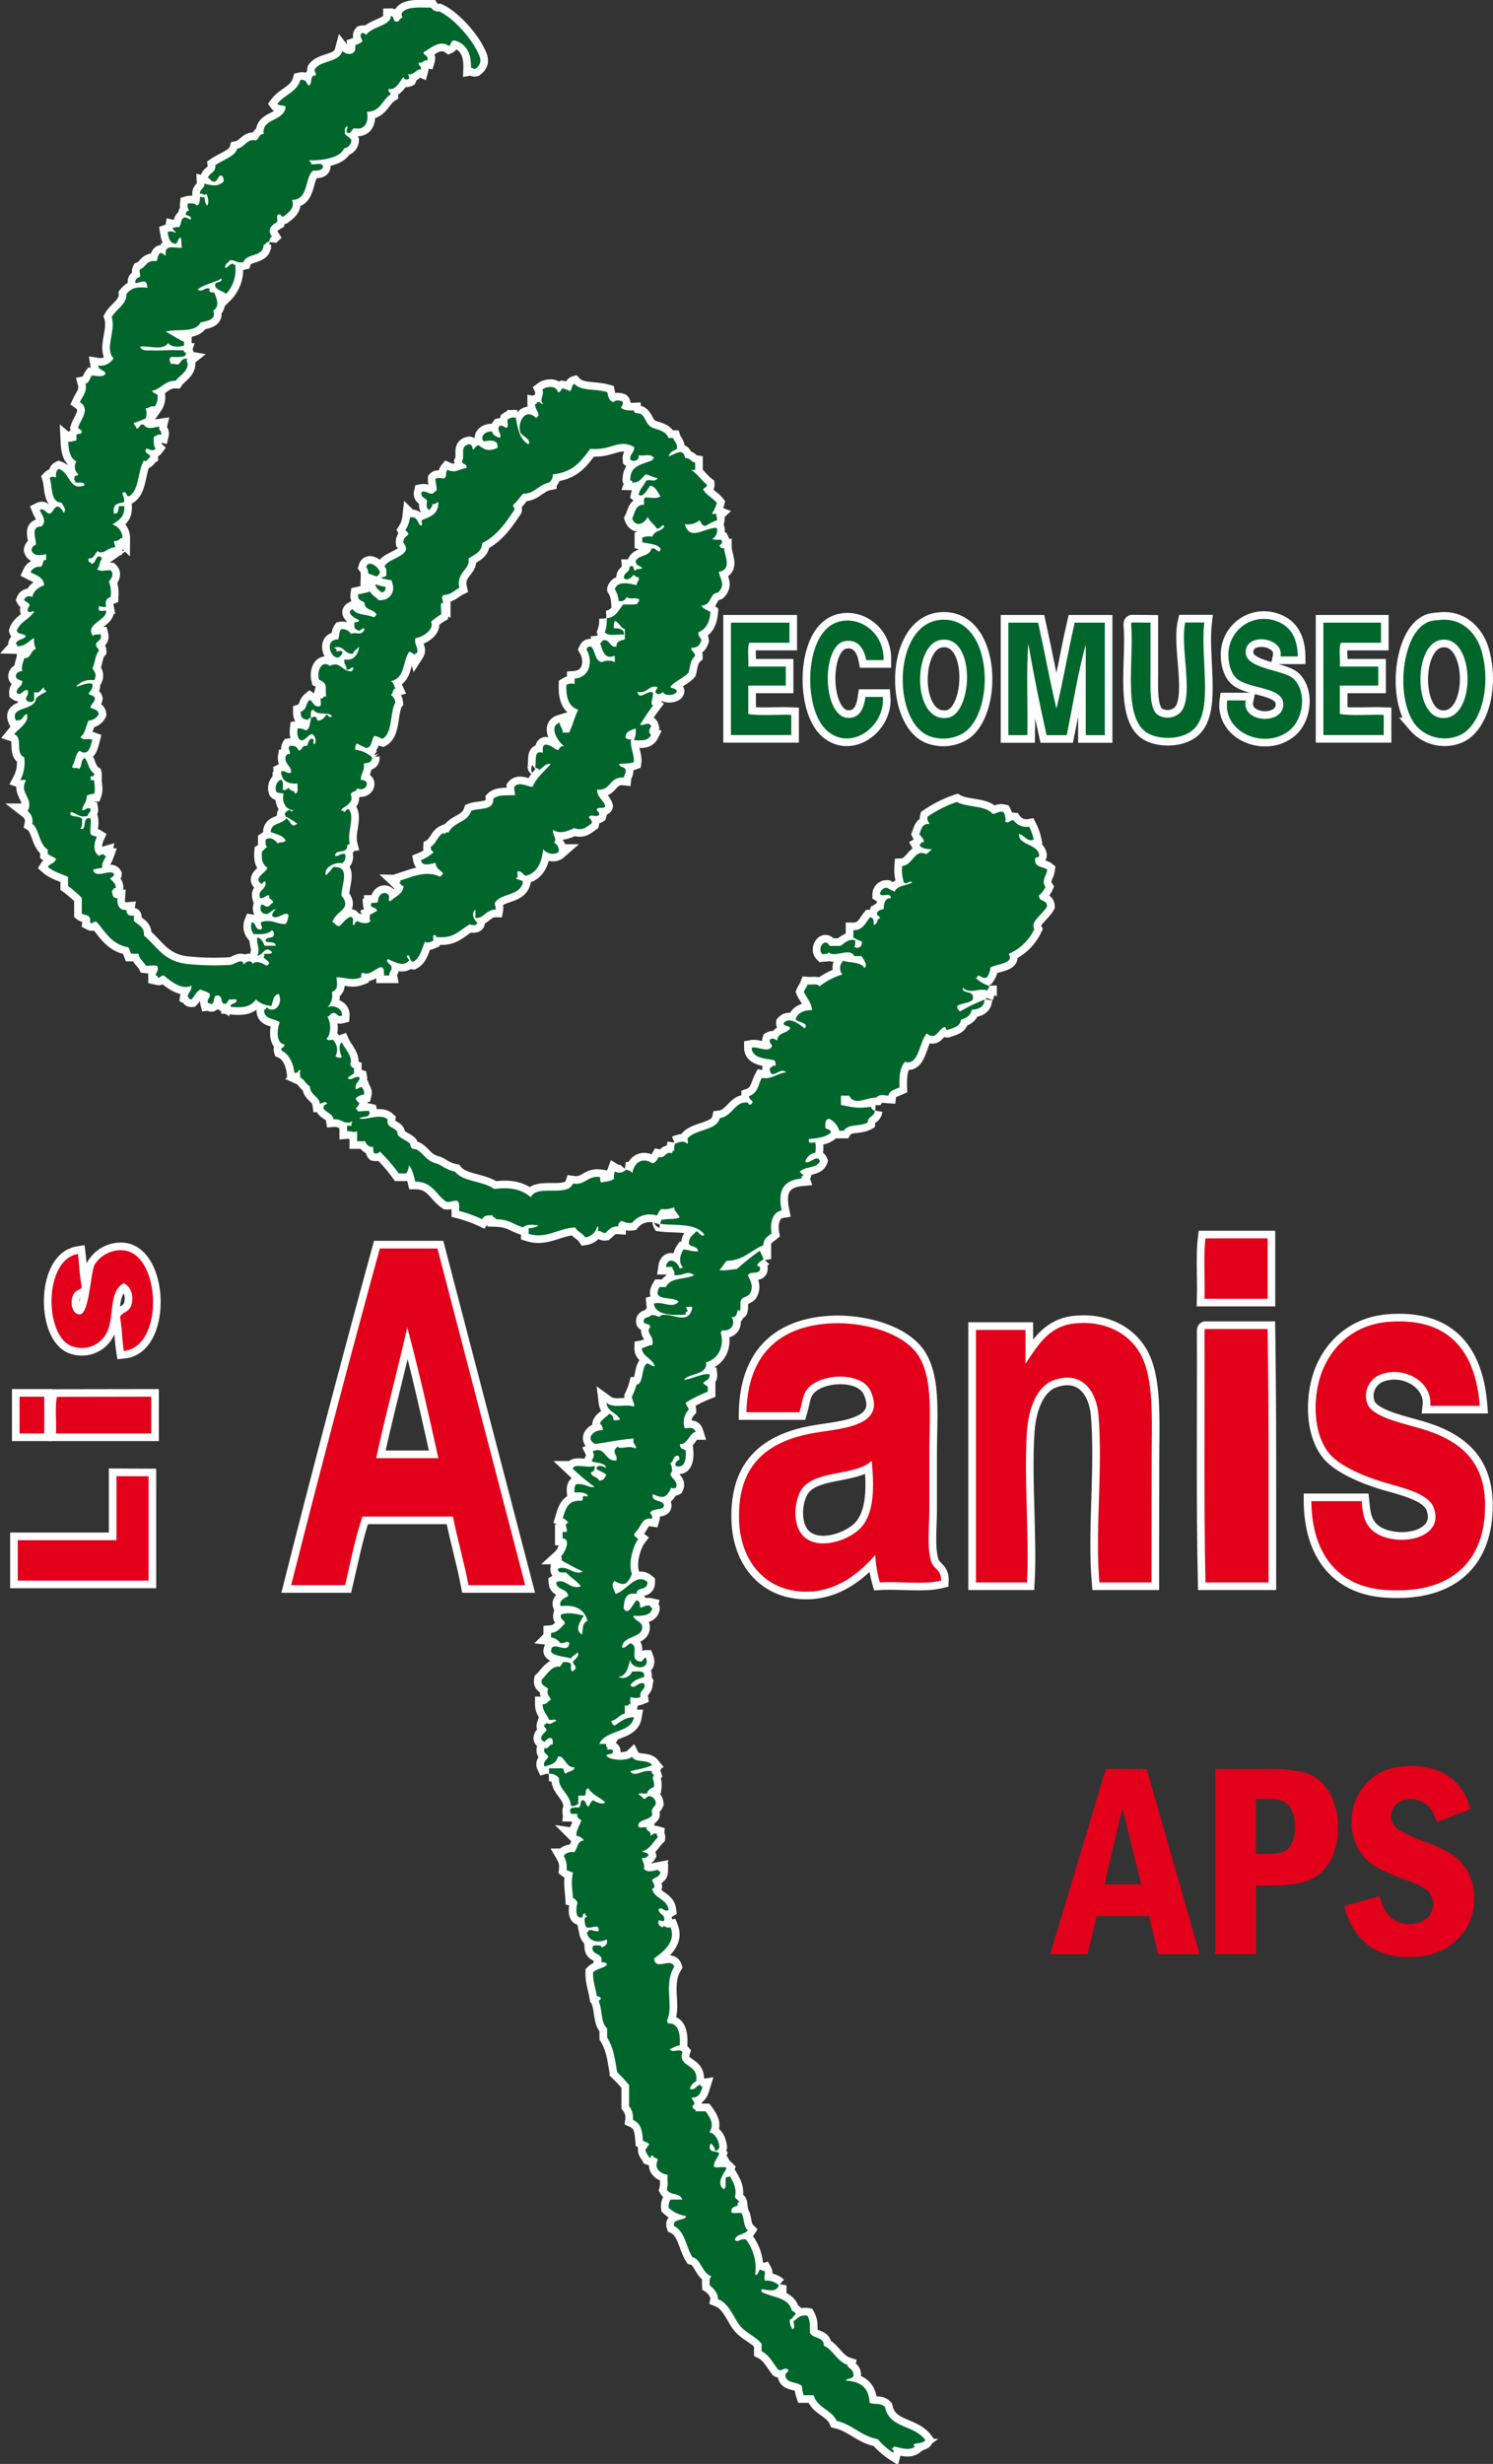 <svg xmlns="http://www.w3.org/2000/svg" viewBox="0 0 391.9 646.3"><rect x="0" y="0" width="391.9" height="646.3" fill="#333333" stroke="none"/><defs><style>.cls-1{fill:none;stroke:#fff;stroke-width:4px;}.cls-2{fill:#00662c;}.cls-2,.cls-3{fill-rule:evenodd;}.cls-3,.cls-4{fill:#e2001a;}</style></defs><g id="Livello_2" data-name="Livello 2"><g id="Livello_1-2" data-name="Livello 1"><path class="cls-1" d="M98.5,153.24a16.37,16.37,0,0,0,2.64.72,1.15,1.15,0,0,1-1,1.44C99.51,154.78,98.62,154.4,98.5,153.24Z"/><path class="cls-2" d="M98.5,153.24a16.37,16.37,0,0,0,2.64.72,1.15,1.15,0,0,1-1,1.44C99.51,154.78,98.62,154.4,98.5,153.24Z"/><path class="cls-1" d="M246.82,162.6c-12.5,1.12-12.73,26.68-2.88,30.48a10.46,10.46,0,0,0,8.4-.48C261.51,187.87,261,161.33,246.82,162.6Zm1.92,25.68c-9.3,1.43-9.25-19.09-1.92-20.4C256.18,166.21,255.49,187.24,248.74,188.28Z"/><path class="cls-2" d="M246.82,162.6c-12.5,1.12-12.73,26.68-2.88,30.48a10.46,10.46,0,0,0,8.4-.48C261.51,187.87,261,161.33,246.82,162.6Zm1.92,25.68c-9.3,1.43-9.25-19.09-1.92-20.4C256.18,166.21,255.49,187.24,248.74,188.28Z"/><path class="cls-1" d="M388.9,170.76c-1.19-4.21-4.76-8.7-10.8-8.16-2.3.21-2.92.27-4.08,1-6.11,3.6-7.83,19.78-2.4,26.64a10,10,0,0,0,11.52,2.64C388.63,190.41,391.57,180.22,388.9,170.76Zm-10.8,17.52c-7-1-7-19.08,0-20.4C387.4,166.13,387.77,189.7,378.1,188.28Z"/><path class="cls-2" d="M388.9,170.76c-1.19-4.21-4.76-8.7-10.8-8.16-2.3.21-2.92.27-4.08,1-6.11,3.6-7.83,19.78-2.4,26.64a10,10,0,0,0,11.52,2.64C388.63,190.41,391.57,180.22,388.9,170.76Zm-10.8,17.52c-7-1-7-19.08,0-20.4C387.4,166.13,387.77,189.7,378.1,188.28Z"/><path class="cls-1" d="M340.66,172.2H336.1c1.08-5-9-6.45-9.12-1.2-.14,4.61,10.23,4.57,12.72,7.2,3.43,3.62,2.29,10.36-1,13.2-6.2,5.42-17.78,1.11-16.56-7.68H327c-1.25,6.06,10.31,6.58,9.84.72-.36-4.44-9.54-3.62-12.48-6.72-1.59-1.68-1.92-4.37-1.92-6a9.34,9.34,0,0,1,13-8.64C338.44,164.25,340.59,167,340.66,172.2Z"/><path class="cls-2" d="M340.66,172.2H336.1c1.08-5-9-6.45-9.12-1.2-.14,4.61,10.23,4.57,12.72,7.2,3.43,3.62,2.29,10.36-1,13.2-6.2,5.42-17.78,1.11-16.56-7.68H327c-1.25,6.06,10.31,6.58,9.84.72-.36-4.44-9.54-3.62-12.48-6.72-1.59-1.68-1.92-4.37-1.92-6a9.34,9.34,0,0,1,13-8.64C338.44,164.25,340.59,167,340.66,172.2Z"/><path class="cls-1" d="M231.94,173.16h-4.56c-.66-3.5-2.54-5.51-5.52-5-6.45,1-6.05,20.37,1,20.16,2.85-.09,3.9-2.5,4.32-5.52h4.56c.66,7.74-8.36,14.4-14.64,8.88-5.8-5.1-6-21.45,0-26.88C222.33,160,232.09,164.06,231.94,173.16Z"/><path class="cls-2" d="M231.94,173.16h-4.56c-.66-3.5-2.54-5.51-5.52-5-6.45,1-6.05,20.37,1,20.16,2.85-.09,3.9-2.5,4.32-5.52h4.56c.66,7.74-8.36,14.4-14.64,8.88-5.8-5.1-6-21.45,0-26.88C222.33,160,232.09,164.06,231.94,173.16Z"/><path class="cls-1" d="M207.22,163.32v5.28H196.66c-.56,1.6-.08,4.24-.24,6.24h9.84v5h-9.84v7.44c3.28.56,7.6.08,11.28.24v5.28H191.86V163.32Z"/><path class="cls-2" d="M207.22,163.32v5.28H196.66c-.56,1.6-.08,4.24-.24,6.24h9.84v5h-9.84v7.44c3.28.56,7.6.08,11.28.24v5.28H191.86V163.32Z"/><path class="cls-1" d="M272.5,163.32c1.65,7.46,3.06,15.18,4.8,22.56,1.8-7.32,3.08-15.16,4.8-22.56H290v29.52h-5V169.08c-2.09,7.51-3.37,15.83-5,23.76h-5.28q-2.66-11.76-4.8-24c-.56,7.52-.08,16.08-.24,24h-5V163.32Z"/><path class="cls-2" d="M272.5,163.32c1.65,7.46,3.06,15.18,4.8,22.56,1.8-7.32,3.08-15.16,4.8-22.56H290v29.52h-5V169.08c-2.09,7.51-3.37,15.83-5,23.76h-5.28q-2.66-11.76-4.8-24c-.56,7.52-.08,16.08-.24,24h-5V163.32Z"/><path class="cls-1" d="M302,163.32v13.2c0,4.07-.3,9.52,1.92,11a4.87,4.87,0,0,0,5.76-.48c4-3.78-.07-17.4,1.44-23.76h5c-1.1,9.67,2.54,23.15-2.88,28.08-2.84,2.58-8.27,2.77-11.52,1.2-7.29-3.52-4-18.76-4.8-28.56,0-.34,0-.68.24-.72Z"/><path class="cls-2" d="M302,163.32v13.2c0,4.07-.3,9.52,1.92,11a4.87,4.87,0,0,0,5.76-.48c4-3.78-.07-17.4,1.44-23.76h5c-1.1,9.67,2.54,23.15-2.88,28.08-2.84,2.58-8.27,2.77-11.52,1.2-7.29-3.52-4-18.76-4.8-28.56,0-.34,0-.68.24-.72Z"/><path class="cls-1" d="M362.5,163.32v5.28H351.94c-.56,1.6-.08,4.24-.24,6.24h10.08v5H351.7v7.44c3.37.55,7.75.09,11.52.24v5.28H347.38V163.32Z"/><path class="cls-2" d="M362.5,163.32v5.28H351.94c-.56,1.6-.08,4.24-.24,6.24h10.08v5H351.7v7.44c3.37.55,7.75.09,11.52.24v5.28H347.38V163.32Z"/><path class="cls-1" d="M332.74,324.84v15.84H316.18c.16-5.2-.32-11,.24-15.84Z"/><path class="cls-3" d="M332.74,324.84v15.84H316.18c.16-5.2-.32-11,.24-15.84Z"/><path class="cls-1" d="M114.82,327.48H99.7q-12,43.83-23.28,88.32H90.58c1.44-6.08,2.64-12.4,4.56-18H118.9c1.2,6.15,2.9,11.82,4.08,18h14.88Q126.35,371.61,114.82,327.48Zm-16.08,55c2.5-11.66,5.57-22.75,8.16-34.32,3,11.16,5.61,22.71,8.16,34.32Z"/><path class="cls-3" d="M114.82,327.48H99.7q-12,43.83-23.28,88.32H90.58c1.44-6.08,2.64-12.4,4.56-18H118.9c1.2,6.15,2.9,11.82,4.08,18h14.88Q126.35,371.61,114.82,327.48Zm-16.08,55c2.5-11.66,5.57-22.75,8.16-34.32,3,11.16,5.61,22.71,8.16,34.32Z"/><path class="cls-1" d="M32.5,354.36c-.44-2.84-.49-6.08-1-8.88.5-1.31,2.24-1.19,2.88-2.88.85-2.26.15-5.13-1.92-6-3.95,2.08-2.43,8.66-4.32,12.72a7.31,7.31,0,0,1-9.12,3.84c-7.48-2.45-7.62-22.77,1.44-24.24.35,2.84.45,5.94,1,8.64-.17.94-1.44.55-2.16,1.92-1.14,2.16-.29,5.43,1.68,5.28,2.46-.19,2.8-11,3.84-13A8.12,8.12,0,0,1,32.74,328C42.37,329.54,43,353.35,32.5,354.36Z"/><path class="cls-3" d="M32.5,354.36c-.44-2.84-.49-6.08-1-8.88.5-1.31,2.24-1.19,2.88-2.88.85-2.26.15-5.13-1.92-6-3.95,2.08-2.43,8.66-4.32,12.72a7.31,7.31,0,0,1-9.12,3.84c-7.48-2.45-7.62-22.77,1.44-24.24.35,2.84.45,5.94,1,8.64-.17.94-1.44.55-2.16,1.92-1.14,2.16-.29,5.43,1.68,5.28,2.46-.19,2.8-11,3.84-13A8.12,8.12,0,0,1,32.74,328C42.37,329.54,43,353.35,32.5,354.36Z"/><path class="cls-1" d="M388.42,368.76h-13c.75-6.54-7.56-10.92-13.68-7.92a6,6,0,0,0-2.88,7.2c1.2,3.84,10.27,5.43,15.12,7,9.27,2.93,15.7,8.23,15.84,19.44.18,15.4-9.26,23.86-26.4,22.56-12.15-.92-19.1-9.39-19.2-23.28h13.2c.29,2.91.5,4.84,1.92,6.72,4.4,5.83,20.37,4.19,17-5-1.48-4.08-9.43-5.45-14.16-7-4.95-1.57-10.9-4.19-13.44-7.44-3.86-4.95-4.11-13.12-2.4-19.2,2.16-7.73,8.39-14.4,18.24-15.12C380.05,345.55,387.3,354.07,388.42,368.76Z"/><path class="cls-3" d="M388.42,368.76h-13c.75-6.54-7.56-10.92-13.68-7.92a6,6,0,0,0-2.88,7.2c1.2,3.84,10.27,5.43,15.12,7,9.27,2.93,15.7,8.23,15.84,19.44.18,15.4-9.26,23.86-26.4,22.56-12.15-.92-19.1-9.39-19.2-23.28h13.2c.29,2.91.5,4.84,1.92,6.72,4.4,5.83,20.37,4.19,17-5-1.48-4.08-9.43-5.45-14.16-7-4.95-1.57-10.9-4.19-13.44-7.44-3.86-4.95-4.11-13.12-2.4-19.2,2.16-7.73,8.39-14.4,18.24-15.12C380.05,345.55,387.3,354.07,388.42,368.76Z"/><path class="cls-1" d="M244.42,409.56c-1.12-3.59-.48-8.84-.48-13.68v-14.4c0-9.72,1.09-19.82-2.88-25.92s-14.75-9-23.52-8.4c-13.6.94-21.3,8.75-21.6,23.28h13.92c.7-2.27.74-4,1.68-5.52,2.9-4.8,14.62-5.4,17,0,4,8.92-6.78,9.67-13.92,10.8-12.81,2-20.7,8.1-20.64,22.08,0,11.06,6.32,19.12,16.56,19.68,8.63.48,15-4.74,19.2-9.6a33,33,0,0,0,1.2,7.2c5.2-.32,11.67.64,16.08-.48C247.13,411.66,245.05,411.61,244.42,409.56Zm-18-9.36c-2.83,3.67-11.86,7-15.84,2.4-2.83-3.28-2-10.18.48-12.72,4-4.21,13.84-2.87,17.76-6.72C229.36,389.05,229.7,396,226.42,400.2Z"/><path class="cls-3" d="M244.42,409.56c-1.12-3.59-.48-8.84-.48-13.68v-14.4c0-9.72,1.09-19.82-2.88-25.92s-14.75-9-23.52-8.4c-13.6.94-21.3,8.75-21.6,23.28h13.92c.7-2.27.74-4,1.68-5.52,2.9-4.8,14.62-5.4,17,0,4,8.92-6.78,9.67-13.92,10.8-12.81,2-20.7,8.1-20.64,22.08,0,11.06,6.32,19.12,16.56,19.68,8.63.48,15-4.74,19.2-9.6a33,33,0,0,0,1.2,7.2c5.2-.32,11.67.64,16.08-.48C247.13,411.66,245.05,411.61,244.42,409.56Zm-18-9.36c-2.83,3.67-11.86,7-15.84,2.4-2.83-3.28-2-10.18.48-12.72,4-4.21,13.84-2.87,17.76-6.72C229.36,389.05,229.7,396,226.42,400.2Z"/><path class="cls-1" d="M302.26,415.08H288.58c-1.18-13.89.94-29.7-.24-43.92-.52-6.2-4.3-11.8-11.76-9.12-4.31,1.54-6.52,7.13-7,13.2-.88,12.1.67,28.79,0,39.84H256.18V348.84h13v8.88c2.92-4.3,5.88-9.8,12.72-10.56,8.24-.92,14.32,2.65,17.28,7.68,3.86,6.56,3.12,17.63,3.12,28.56Z"/><path class="cls-3" d="M302.26,415.08H288.58c-1.18-13.89.94-29.7-.24-43.92-.52-6.2-4.3-11.8-11.76-9.12-4.31,1.54-6.52,7.13-7,13.2-.88,12.1.67,28.79,0,39.84H256.18V348.84h13v8.88c2.92-4.3,5.88-9.8,12.72-10.56,8.24-.92,14.32,2.65,17.28,7.68,3.86,6.56,3.12,17.63,3.12,28.56Z"/><path class="cls-1" d="M316.42,348.6h16.32c.34,21.89.22,44.25.24,66.48H316.42c-.44-21.56-.17-43.84-.24-65.76C316.16,349,316.14,348.64,316.42,348.6Z"/><path class="cls-3" d="M316.42,348.6h16.32c.34,21.89.22,44.25.24,66.48H316.42c-.44-21.56-.17-43.84-.24-65.76C316.16,349,316.14,348.64,316.42,348.6Z"/><path class="cls-1" d="M5.14,366.36h6.48V376H5.14Z"/><path class="cls-3" d="M5.14,366.36h6.48V376H5.14Z"/><path class="cls-1" d="M39.7,366.36V376h-25c.16-3.12-.32-6.88.24-9.6Z"/><path class="cls-3" d="M39.7,366.36V376h-25c.16-3.12-.32-6.88.24-9.6Z"/><path class="cls-1" d="M39,387.24V414.6H4.66V404H30.58v-16.8Z"/><path class="cls-3" d="M39,387.24V414.6H4.66V404H30.58v-16.8Z"/><path class="cls-1" d="M272.74,234.84a6,6,0,0,0,1.68-2.16c-1.15-1.79.26-2.83.48-4.56-1.17-.91-3.65-.51-3.12-3.12.46-.1,1-.09,1-.72-.43-3-5.58-2.58-5.28-5.52,1.39.26,2.15,2.26,3.84,1.44a13.88,13.88,0,0,0-1.2-3.36,4.11,4.11,0,0,1-4.08-1.68c-1-.1-1,.79-2.16.48a4.24,4.24,0,0,0-.48-2.64c-1.45-.33-1.77.47-2.88.48-1.86-2.3-6.7-1.63-9.36-3.12a30.81,30.81,0,0,0-7.68,3.84c-.24,1,.27,1.33.48,1.92-1.92-.16-2.14,1.38-2.64,2.64.35.76,1.15,1.08,1.2,2.16-.81-.17-.79.49-1.2.72.69,1.25,2.74,1,3.36,1.2-.72.24-.92,1-1.68,1.2-2.89-1.52-3.49,3-6.24,3.12a11.44,11.44,0,0,0,.48,4.32c.82.73,1.49-.72,2.16,0-1.46.87-3.92.72-4.56,2.4a7.62,7.62,0,0,1-1.92-1A1.75,1.75,0,0,0,231,234.6c1.1.7,2.72-.62,2.88,1-1.66-.06-1.86,1.34-1.92,2.88-1.11.09-1.19.49-1.68.72-.37,1.17.69.9.72,1.68-1,.16-.53,1.71-1.68,1.68.07-1,0-1.94-1-1.92C227.21,242,226.57,244,224,244v1.92a9.25,9.25,0,0,0,2.16,1,1.25,1.25,0,0,1-1.92,1.44c.33-.31.23-1,.24-1.68-1.57-.68-3.3,1.09-3.84,1.44h-2.88c-1.23-2.42-3.39.73-1.92,2.16,1.13-.13,1.2.09,1.68-.48,1.63,1.56,5.6-1.43,6.72,1h1.92c.45.8,1.75,2.3.72,3.12-.83-1.65-3.69-1.28-5.52-1.92a2.61,2.61,0,0,0-.24,3.6,18.67,18.67,0,0,0-6,3.12c-.41-.79-2-.38-3.12-.48-.27.7-.7,1.22-1,1.92.7,1.62,2,2.65,2.16,4.8-2.21,0-3.78.7-4.32,2.4.76.94,3.6.88,2.4,2.4-1.17-.87-4-3.24-5.52-1.44-.1,1.13,1.56.52,1.68,1.44-.79,1.37-3.29,1-3.36,3.12-.76-.22-1.06-.72-1.92-.24-.36,1.15.6,1,.48,1.92-1.08,1.64-3.47-.11-5.28.24,0,3,4.28,2.85,6,3.36a2.08,2.08,0,0,1,.24,1.44c-1-.33-.76.52-1.44.48a1.8,1.8,0,0,0,.48,1.68c1.69,0,2.28-1.62,3.84-.48-2.46.2-4,2-6.48,1.44-1,1.91-1,4-3.36,4.8,0,.92.83.93,1,1.68-.32,0-.22.42-.48.48-.91.35-.46-.66-1.2-.48-3-.23-3.77,3.69-7,4.08-.69,3.27-6.2,2.83-8.4,5.28-.14.42.29,1.41-.24,1.44-.57-1-2.39-.3-3.12,0A5.13,5.13,0,0,0,177,302c-.67-.66-.23.35-.72.48-1.89-.45-1.47,1.41-3.36,1-.42.7-.77,1.47-1.68,1.68-2.72-1.82-4.84-.11-5.28,2.64-.21-.67-1-.8-1.68-1a2.26,2.26,0,0,1-2.88.48,4.32,4.32,0,0,0-.24,1.92c-.76.68-2.2.68-3.36,1a2,2,0,0,1-.24-1.44c-3.45-.49-3.73,2.2-7.2,1.68-1.19,3.69-9.65.11-11,3.6-2.93-2.51-6.36-2.57-9.6-2.16-3.14-2.18-8.22-1.86-10.32-4.56-2.52-.51-3.51-1.76-5-2.16-2.54-.67-3.33-2.63-5-3.6-.5-.28-1,0-1.44-.48-.32-.29-.16-.91-.48-1.2-.93-.83-2.24-1.2-3.12-2.16.08-2.33-3.09-1.4-2.64-4.08-1.88-1.7-5.45.23-7.44-.24.78-.74,3,0,2.64-1.92-1-.25-1.7.12-3.12,0,.07-.47-.33-.48-.48-.72a3.48,3.48,0,0,0,1-1.44,2.14,2.14,0,0,1-1-1.2,3.42,3.42,0,0,1,2.16-1c.24-1-.27-1.33-.48-1.92-.88-.16-.92.52-1.68.48-.26-1.77,1.22-2,1-3.12-1.38-.41-2.07,1.12-3.12.24a7.31,7.31,0,0,1,1.68-1.2V280.2a1.56,1.56,0,0,1-1-1c.86-1.84-1.37-4.05-2.16-5.76-1.07.39-.52,2.94,0,3.84a1.48,1.48,0,0,1-1.68-.24,3.71,3.71,0,0,0-.72-4.32c-.83.05-1.13.34-1.68-.24,1.29-1.07,1.23-4.37.24-5.76.75-.13.75-1,1.68-1s.86,1.06,2.16.72c.19-2.45-3-2.86-3.84-2.16a4.45,4.45,0,0,0,1.2-4.08c1.78-.65,1.35-2.15,1.2-3.84,2.72,0,3.9,1,6.48,0,0-.6,0-1.17.48-1.2,2.39,1.42,5.67-4.45,5.52.72h1.44c-.22-1.18.79-1.13.48-2.4-.34-.76-1.46-1-1-1.92,1.63.57,4.18,2.39,5.76.24-.27-.16-1-1.09-.48-1.2.68-.23.42,1.56,1.44,1.68,1.86-.94,2.24-3.36,3.12-5.28.62.55,1.58,0,2.16-.24.14-.42-.29-1.41.24-1.44.77-.3.18.78,1,.48,4.16.43,5.68-1.82,8.4-3.36,0,.16,1.91.61,1.92-.48-.93-.62-1.67-2.48-.48-3.36v2.16c2,.36,2.84-2.21,5.28-2.16.14-.78-.17-1.12-.24-1.68,1.45-2.74,6.57-1.7,7.44-5.52-.28-.77-1.62-.46-1.92-1.2,1.09.29,0-1.62.72-1.68,1,.08,1.16.91,1.92,1.2,3.4-.77,4.32-4.27,4.56-7,.64,1,2.83,1.81,4.08.72a2.26,2.26,0,0,0-1.2-2.4c.92-1.17-.56-2-.24-3.36,1.86,1.25,3.9.28,5.52-.48,2.22.79,3.08-.17,4.56-1.2.24-1.05-.5-1.1-.72-1.68.62-.91,1.69.11,2.64-.48.35-1.08-.71-.74-.48-1.68.46-.5,2,.09,2.16-.72-.49-1.68-2.12-2.2-2.16-4.32,3.74.38,3.2-3.52,7-3.12.08-.8.69-1.07.48-2.16-.28-.76-1.57-.52-1.68-1.44,1.11-.18,2.56,0,3.84-.48.25-1.82-1-3.76-.72-6-.69.05-1.22-.06-1.44-.48,0-1.68,1.49-1.87,2.64-2.4a5.15,5.15,0,0,1-.48,3.12c1.91,0,3.63.41,4.56-1.44-.88-.36-.4-1.69,0-2.16-.39-1.54-2.29,0-2.88-.48a60.1,60.1,0,0,1,3.36-5c-.88-.56.06-1.72,0-3.36-1.22-1-3.57,2.28-4.08-.24,2.62.62,3.17-2.1,5.28-1.2-.14.5-.6.68-.48,1.44.73.65,1.26.29,1.92-.24.21,1.2,3.6,1,3.6-.24-.2-.69-1.17-.59-1.68-1,.69-1.3,3.52-2.35,4.8-3.84.43-1.58.39-3.17,1.68-4.32,0-1.07-1-1.11-1-2.16,1.55,0,2.15-.46,2.64-1.92-.08-.88-.95-1-.72-2.16,2-.82,2.93-2.67,3.12-5.28-.77-.59-1.91-.81-2.4-1.68,2.16-.2,2.08-1.61,3.12-2.88.36-.45,1.22-.48,1.44-.72,1.72-1.86.5-3.3,0-5.28,3.71-.61,1.45-4.38,1.44-6.24-.83.19-1.06-.22-1.2-.72.55-.4.89-.63.48-1.44-1.17-.06-2,.05-2.4-.24a2.55,2.55,0,0,0,1.2-2.88c-3.08-.19-7.14,3.7-8.4-1a4.63,4.63,0,0,0,3.84-1c.53.51.5,1.57,1.68,1.44a15.81,15.81,0,0,1,2.88-1.44c.21-.88-.43-1.28,0-1.68-.35-.13-1.24.28-1.2-.24a8.87,8.87,0,0,0,1.2-2.64c-1.05-1.36-2.8-2-3.6-3.6.24-.48,1.06-.38,1-1.2-1.49-1.16-2.49-2.8-4.08-3.84h1v-1.92c-1.1-.19-1.27-1.29-2.64-1.2-.55-2.94-2.69-.9-4.32-.48.38-1.37,1.42-1.39,2.16-1.92.21-1.49-.68-1.89-1-2.88h-1.2c-.68-1.77-2.32-2-4.08-2.64s-1.88-2.73-3.12-3.6c-.65-.46-1.81.06-1.92-1-1.41.05-2.73,0-3.36-.72-.06-.14,1-1,.24-1.68-.08-.06-1.68-.52-2.16.24-1.18-.26-1.44-1.45-1.68-2.64-3.21-.93-6.7-.17-8.64-2.16-.79.25-.5,1.58-1.2,1.92a5.85,5.85,0,0,0-1.92-.72c-.48.24-.38,1.06-1.2,1-.42-1.88-3-1.53-4.08-.72.68,1.4-1,2.64.24,3.84-.75,0-.69-.76-1.68-.48,0,.29-.07.57-.48.48,0,1.76,1.87,2.78.24,3.6-2.85-2.75-4.92,1.26-4.08,3.84.52,1.08,2.85,1.63,2.16,3.12-2.25-1.19-2.86-4-3.36-7a2.75,2.75,0,0,0-2.16.48c-.15.65.3,1.9-.24,2.16-.73-.07-.86-.74-1.92-.48-.87,1.2,1,2.47,0,3.12-.83-.37-1.73-.67-1.92-1.68-2-.05-3.26,1.48-2.16,2.64,1.62-.36,3.91-.55,3.6,1.68-2.42,1-3.29.57-5-.72-.69.2-.95.82-1.44,1.2-.21-.59-.22-1.38-1-1.44-2.64.52-1,2.89-1.92,4.56.12.83,1.44.48,1.2,1.68-2.1.3-2.8,1.45-5,.48-.67.81,0,1.52-.72,2.16-.33.38-1.82-.4-2.4.24-.06,1.18.42,1.82.24,3.12-.49.07-.64.48-1,.72-1.24.12-1.48-.76-2.88-.48-.4,1.67,1.07,1.48,1.44,2.4-.14.58-.36,1.81.48,2.4a2.93,2.93,0,0,0,1-1.68c.85.42,1.23-.81,1.44-.24.08,3-2.23,3.7-4.32,4.56-.14.42.29,1.41-.24,1.44-1-.68-.8-2.56-2.88-2.16a7.75,7.75,0,0,1-1.2,3.36c.22.41.88.39.72,1.2-.6.52-1.36.89-1.2,2.16,2.83,3.38-4.43,4-5,6.24.73.23.42,1.49.48,2.4-.9.38-1.94.62-2.88,1,.09-.94,1-1.1,1.2-1.92-.2-1.36-3-3.49-3.6-1.44,1.31,1.69-.18,4.75,1,6.48-1,.27-2.07.49-3.12.72-.23,1.51.94,1.62,1.68,2.16,0,2.13,2.52,1.64,3.12,3.12a1.27,1.27,0,0,1-.72.72c-1.71-.85-4.63-.49-5.52-2.16-2,1,.75,2.52,1.68,2.88-.18,1-1.3.12-1.2,1-.14,1,.23,1.52,1,1.68.28.73,1.18-1.18,1.68-.24-1,1.94-2.08.51-3.6,1.2a2.53,2.53,0,0,0-2.64-1.2c-.57.86-.29,1.42-.72,2.64-4.76,0-.62,7.85,1.2,3.36-.58-.6-.64-.23-1.68-.24.27-.76-.38-.58-.48-1,2.6-.65,2.34,1.66,4.8,1.68.3-.89,1.17-1.23,1.68-1.92-.15,1.33-1,3.92-3.84,3.36-.33,1.37.63,1.45.48,2.64,1.09.29.94-.66,1.92-.48-.24.32-.23.89-.72,1-2.56-.2-2.89-2.8-5.52-1.44-2-1.59-3.51,1-2.88,3.6,2.55,1.14,1.51,1.77,1.92,4.56-.65-.75-.9.88-1.44.24-.15.65.3,1.9-.24,2.16-1.6.3-1.58-.94-2.64-1.68-1.21,1-.62,2.53-2.4,3.12,0,1.82.62,1.77,1.68,2.16.47,0,.3-.66,1-.48,0-.91-.25-2.16.72-2.16.83,1.65,4.18.35,4.8,1.68-.65.65-.91-.31-1.44-.48A3.24,3.24,0,0,1,83.86,189c-1,.19-.45-1.15-1.44-1-.31,0-.34.31-.72.24-.39,1.21-.24,3-1.44,3.36a3,3,0,0,0-2.16-.48c-.16,1.52,0,2.68,1,3.12,1.33-.18,1.57-1.47,2.88-1.68,1.12.74,1,2.6.48,2.64-.56-.5.27-1-.48-1.44-1.06.06-1,1.29-1.44,1.92-1.43-.31-1.07,1.17-2.16,1.2-.32-.88-1-1.43-2.4-1.2-.58,1,.48,1.26,0,2.16-.76-.28-.59.38-1,.48-.35,2.27,1.46,2.37,1.44,4.32-1.2.53-1.51-.79-2.64-.24.11,2.37,1.66,3.29,4.32,3.12-.1,1,.38,2.62-.72,2.64.05-1-1.39-.53-1.44-1.44-.75,0-.69.75-1.68.48-.11-1,.36-2.61-.72-2.64a2.6,2.6,0,0,0-1,3.12c.14.32,1.64.41,1.92.48-.58,2,.44,4.32,2.64,4.32-.35.06-.41.39-.72.48.24-1-1.55-.27-1.68.72.18.05.28.2.24.48a20.9,20.9,0,0,1,3.12,1.92,9.05,9.05,0,0,1-1,.48c-.83-.2-.91-1.35-1.92-1.92-1,1.62-4,1.08-4.08,3.6C73,219,74,219,75,220.44c-.25.84-2.28.17-1.92,1-.78-1-2-2.13-3.36-1.2,0,.82-.13,1.72.48,1.92-.65.23-.9.86-1.44,1.2-.16,2.38.13,3.17,1.44,4.32-.44,1.26-3.77,2.59-1.68,4.08.19.55.48-.77,1.2-.48.18,2.38-2.22,2-1.44,4.32,1.34,0,1.49-.9,2.4-.72-.22,1.18,1,.91,1,1.92-.63.17-.74.86-1.44,1s-.8-.64-1.68-.48c-.5,1.34,0,2.56,1.68,2.4.63-.33,1.79-1.4,2.16-1.2a2.63,2.63,0,0,0-1,1.68c1.26,1.41,3.34-1.34,4.32-.24a4.84,4.84,0,0,1-.72,2.4c-2.52.11-3.51-1.37-6.48-.48-.28.78.73,1.48,0,1.92-1.66.21-1.17-1.71-2.4-1.92a3.13,3.13,0,0,0,.48,3.12c2.07.15,3.84,0,4.8-1a1.19,1.19,0,0,1,.48,1.2c-.08,1.21-2.26.3-2.16,1.68.75.53,2.62-.07,2.64,1.2H69.46c-.17-.34-.73-2.08-1.92-2.16-.3,1.75.83,2.76,0,4.8,1.84-.41,2-2.82,3.84-1-.08.88-1.81.12-2.16.72.41.1,0,.31,0,.72.45.51,1.11.81,1.44,1.44a1.27,1.27,0,0,1-.72.72c-.74-.52-2.76-1.59-3.6-.48-.47-1.26-2-.53-2.4.24-.11-2-2.35-.13-3.36,0a68.34,68.34,0,0,1-11.52-.24c-6.18-.73-7.76-4.53-11.28-7.44.18-2.34-1.56-2.76-2.64-3.84-.14-.42.29-1.41-.24-1.44a1.27,1.27,0,0,1-1.68-1.44c-2.17.19-2.51-1.7-2.4-3.12-1.25.13-1.33-.91-1.44-1.92.37-.18.36-.76,1-.72.05-1.09-.65-1.61-1.44-2.4.22-.49.94-.5,1-1.2-.87-1.63-4.81,1.46-5.52-1.2a14.55,14.55,0,0,1,2.4-.48c-.09-1.72.49-1.7,1-3.12-.3,0-.57-.07-.48-.48-.82.24-.72-.1-1.2.48-1.84-.81-1.49-3.33-.72-5-.54-.34-1.58-.18-1.68-1-.12-1.7.29-2.52,0-3.84-2.36-.64-.79,3.52-2.64,2.64.63-.77.33-1.07.48-2.4-.5-.94-2.31-.57-3.12-1.2,0-.28,0-.68.24-.72,1.6.41,2.23,1.61,4.32,1,.07-.81.9-.86.72-1.92-1.21-.33-1.27.49-2.16.48.23-1.88,1.13-1.7,1.2-3.84a3.73,3.73,0,0,1,1.92-.48c.42-1.2,0-2.63,0-3.6-.36,0-.89.08-1-.24.29-.05.14-.27,0-.48.15-.49,1.21-.07,1-1-1.46-1-1.55-3-2.4-4.08-1.24.28-.63,2.41-1.68,2.88-.18-.62-1.78.17-1.68-.72.81-1.19.81-3.19,1.92-4.08,2.37,1.65,2.92-1.17,3.36-2.88-1.49-.54-2.11.42-3.12-.72,1.3-.86,1.42-2.9,2.16-4.32a3.05,3.05,0,0,0,2.64-1.68c-.12-1.16-1.25-1.31-2.16-1.68.14-1.06,1.05-1.35,1.2-2.4-.19-.77-1.09-.84-1.68-1.2.32-.88,1.19-1.21,1-2.64-1.4-.49-2.92.47-4.32.72a5.18,5.18,0,0,1,4.8-1.68c.7-1.31.23-2.14-.48-3.12.71-1.37.69-3.47,1.68-4.56,0-.85-.89-.87-.72-1.92.35-.85,1.59-.8,1.2-2.4-1.05,0-2.1-.08-1.92.48-2.57-3.14,3.72-4.24,3.36-6.72-.58-.15-1.74.3-1.92-.24v-1a4.63,4.63,0,0,0,1.92.24c-.3-1.55,0-2.15,1.2-2.64a8.94,8.94,0,0,0-.48-4.08c.67-.66,1.45-1.93.48-2.88-2-.08-2.16.47-3.6-.24.77-.67.6-2.28,1.44-2.88-.45,0-.51-.19-.24-.48h-1c-.64.56-.63,1.77-1.68,1.92-.15-.57-1.05-.39-.72-1.44,1.56.12,1.54-1.34,2.4-1.92,1.38,1.16,2.73-1.06,4.56-1,.11-.76-.44-.85-.24-1.68,1.22.29,1.64-1.06,2.16-.72a3.73,3.73,0,0,0-2.64-3.6c1.84-1.21,3.29-2,3.12-4.8H31.3c-.41.71,0,2.27-1.44,1.92-.21-2.15.52-2.68,2.64-2.88.41-1.22-.65-2.22-.24-2.64,1.21-.34.66,1.1,1.68,1,2.68-1.72,2.17-6.63,3.84-9.36.69.57,1.15-.63,1.68-1-.08-.81-2-1-1-2.16.83.24,1.73.89,2.4,0-.61-.6-.51-1.89-.48-3.12.72-.07.85-.74,1.92-.48.26-1.15-.75-1-.48-2.16-1.72.26-3.13.92-4.08-.48-1.33-.37-.86,1.06-1.92,1-.08-.64-.6-.84-.72-1.44a33.06,33.06,0,0,0,3.12-1.2,3.64,3.64,0,0,0,0-2.64c1,0,1.13-.78,2.4-.48a4.35,4.35,0,0,0,.72-3.12c-.52-.29-1.15-.45-1.44-1,2.67-.63,3.37-2.72,6.24-2.64.71-1.12,2.8-2.13,3.12-4.08.14-.85-.63-1.18,0-1.68-1.55-.26-1.73.83-2.4,1.44-1.07.11-1.2-.33-1.92,0-.28-.62-.78-1.52,0-1.92,1.62,0,3.78.16,3.84-.72.29-.78-.78-.18-.48-1-4.25-.19-7.12.13-8.16,0-.67-.08-3.1.36-3.36-1,2.52-.33,5.77,1.25,7.44-1,.42,1.16,2.8,1.16,4.08.72v-1c-1.87-.79-3.4-2-4.8-2.64,2.82-.85,7.77.44,9.12-2.4,1.79-.44,4.24-.7,3.36-3.12,1.79-1.11.91-3.16.24-4.8-.84.11-1.49,0-1.2-1-1.35-.37-2,1.16-3.12.24,1.57-1.31,5-2,6.24-2.88.22,1.42-1.85.55-1.68,1.92.39,1.25,2.58,1.55,2.88,2.16a9.45,9.45,0,0,0,2.4-7.68c-.19,0-.48,0-.48-.24-1.09-.2-1.59,1.43-2.16,1-.07-1.1.86-1.21,1.2-1.92,1.51-.16,1.87.85,3.6.48.84-2.44,5.31-1.25,5.28-4.56.73,0,.57-.87,1.44-.72a2.34,2.34,0,0,1,.72-1.44c-1.27-2-.08-2.93,1.44-3.84.14-.57-.3-1.74.24-1.92,1-.31.49.79,1.44.48.67-.61,3.2-2,2.16-4.32,4.44,0,3.23-5.56,5.52-7.68,1.23,0,2.41,0,2.64-1,0-1.31-2.07-.49-3.12-.72.17-.66-.48-.48-.48-1,3.51.12,8.26-.7,9.12-3.12a2.2,2.2,0,0,0,1.92-2.16c-.37-.76-1.22-1-1.68-1.68,0-.85-.18-1.93.72-1.92,0,.4-.78,1.75.24,1.68.42.48.9-1,1.44-1.2,3.42.69,3.84-2.46,3.36-4.32,3.63,0,4-3.16,6.24-4.56,0-.68-.81-.47-.48-1.44,1.83.43,2.85-1.92,3.84-3.12.25.69.73.79,1.44.48.31-.6-.54-1.17,0-1.2,1.51.17,2.12-1.63,3.12-1.2.31-1.12-.8-.8-.48-1.92,1.23.36,1-.73,2.16-.48.45-1.49-.91-1.17-1-2.16,1.9-1,4.18-3.38,6.72-1.68.66-.3.41-1.51,1.44-1.44,3,.87,4.45,3.23,4.32,7.2.58-.1.52.44,1.2.24,2.19-1.62,1.07-3.36.24-5C123.22,9.46,118.77,4.58,115.3,3a2.24,2.24,0,0,1-2.16-1c-3.06,0-6.45-.37-7.68,1.44a1.55,1.55,0,0,0,.24,1.2c-.92,0-.66,1.27-1.92,1-.64-.24-.3-1.46-1.2-1.44,0,2.57-4.9,2.67-6.48,5-.29-.27-.44-.69-1.2-.48-.66.72.16,1.43.24,2.16a8.21,8.21,0,0,1-1.92,1c.53,2.78-2.39,2.68-3.36,1.44-.84,3.16-5.6,2.4-7.2,4.8-.2.83.35.92.24,1.68-1.75-.23-.73,2.32-1.92,2.64-.6-.6-.61-1.79-2.16-1.44-.89,3.19-4.29,3.87-6,6.24.4.56,1.6.31,2.16.72-.33,4-6.39,2.95-5.76,7.2-1.36-.07-1.16,1.4-2.16,1.68-2.14-.58-2.85,1.81-4.8,2.16-.54,2-3.55,2.83-5.76,4.32.26,2-1.58,1.94-1.92,3.36.62.17.73.86,1.44,1,1.2,0,1-1.35,1.92-1.68.62.18.83.77.72,1.68-1.6,1.25-2.55,1.1-5,.48.06,1.34-1.2,1.36-1.2,2.64,1.2-.17.93.85,1.68,0,.37.6.86,2.33.24,3.12-.55-.41-.57-1.35-.72-2.16a1.31,1.31,0,0,1-1-.24c-.41.71,0,2.19-1,2.4-.43-.66-1.8-.66-2.4-.48-.08.8,0,1.48.48,1.68-.56.16-1,.43-1,1.2,1,.46,1.22.18,1.44,1.2-1.07,0-.6-.49-1.92-.48-1.08.81-.49,2-1.44,2.64-.43-.45-.61.19-1.44,0-.15.86.73.71.72,1.44A2.28,2.28,0,0,0,44,60.84c.25,1.51.49,3,2.16,3.12.59-.37.51-1.41,1.2-1.68.45.58.07,2,.48,2.64-1.71.42-4.84-1.26-4.32,2.16-.51-.21-.71-.73-1.44-.72-.68.36-.61,1.48-1,2.16-2.62-.46-2.77,1.55-4.32,2.16-.33.73.11.86,0,1.92-.64.32-1.41.51-1.2,1.68,1.67-.2,3-1.35,3.12,1.2-3-.31-4.16.06-5.52,1.68.21,2.53-2.72,4-3.84,6,1.15,3.61-1.93,8.33.48,10.8a4,4,0,0,1-4.08,1.92C25.9,97.12,27.41,97,27.7,98c-.67,1.08-2.22.59-3.6.48-.55.73-.62,1.94-1.68,2.16.55,2-.77,3.31-1.44,4.8,2.78,2,.28,4.37-.48,6.72.22.49.94.5,1,1.2-.44.77-.81.13-1.44.72v1.44c-.71.09-1.74.59-2.16.24.11,2.37.48,4.48,2.16,5.28a2.59,2.59,0,0,0,.48,3.36c-.08.56-1.14.14-1,1-.2.68.34.62.24,1.2,1,.05,2.39-.31,2.4.72-4,1.53-3.7-3.26-6.72-4.32-.64.32-.87,1.06-.72,2.16-1.05,0-1.11-.36-1.68.24.78,2.42.1,6.3,3.12,6.48.36.73,1.46,2,.48,2.64a2.72,2.72,0,0,0-1.44-1.68c-1.17.19-1.21,1.51-2.16,1.92-1.07-.19-1.46-1.59-2.64-1,.56,1.4,2,2.8.48,4.32-2.86,0-1.53,2.74-1.44,4.8a1.61,1.61,0,0,0-1.2,1.44c.5,1.59,2.26,1.45,3.84,1V147c-.92-.69-.68,1.45-1.44,1.68A2.52,2.52,0,0,0,8,150.12c1.53.79,3.38,1.26,3.6,3.36-1.46.63-2.76,1.4-3.12,3.12a1.48,1.48,0,0,0-2.16.72c.31.65,1.29.63,1.44,1.44-.14.5-.6.68-.48,1.44.4.87,1.33-.17,1.68.24-1.2,2-3.76,2.64-4.56,5,.25,1,1.87.69,2.4,1.44-.62,1-2.49.71-2.64,2.16.45,0,.51.18.24.48,2.29.06,3.08-1.4,4.56-2.16a5.11,5.11,0,0,0,.48,2.88c-1.52.32-1.14,2.54-3.12,2.4-.16,1.12-.75,1.81-.48,3.36-.91.14-1.66.42-1.68,1.44.13.82,1,.88,1.68,1.2.11,1.63-1.56,1.48-1.44,3.12,1.3.94,1.52-1,2.88-.72.29,1.25-.39,1.53-.48,2.4a1.32,1.32,0,0,0,2.16.24v-2.16c1.83.55,1.65-.91,2.64-1.2-.35.91.66.46.48,1.2a8,8,0,0,0-2.64,1.68c-.25,3.33-7,2-5.28,5.76,2.17.12,1.56-1.18,2.88-1.68C7.81,189.46,5,191,3.7,192.6c2.45.8.17,5.06,2.64,6a9.77,9.77,0,0,1-1,6c.42.14,1.41-.29,1.44.24-1.87,3.09,2.18,4.5.48,7.92a3.31,3.31,0,0,1,1.2,3.36c1.8,1.11,1.76,5.4,4.08,6.72V224c.7.42,1.41.83,2.16,1.2-.17,1.27-1.6,1.28-2.16,2.16C14,228.64,16,229.21,17.86,230v2.4a29,29,0,0,1,3.6,3.12v4.08c.85.66,2.54.07,2.16,2.4.89.49.62-.34,1.68-.24,2.19,2.37,3.88,6,8.4,6.72a16,16,0,0,1,.72,1.68h1.92c.2,1.47,1.36,2,1.92,3.12,1,.15,2.55-.31,3.12.24.3,1.26-.5,1.42-.48,2.4.29,0,.57.07.48.48.95.24.72-.72,1.68-.48,1.93,1.58,4.59,3.8,7.2,2.64.08,1.36-.85,1.71-1,2.88.37.18.36.76,1,.72.84-.83,1.26-2.1,2.4-2.64.7.5,1.86.54,2.4,1.2.21,1.17-.8,1.13-.48,2.4.45-.05.53.27,1,.24.74-.3.42-1.66,1-2.16,1.94-.51,1.26,1.62,2.16,2.16.05-.29.26-.15.48,0,.48-.24.55-.89,1-1.2.57.15,1.74-.3,1.92.24-.39,1.25-1.39.4-1.68,1.68,2.56.24,5,.43,6.72-1.92a6.07,6.07,0,0,0,4.08,1.68c.42-1.26.49-2.87,1.92-3.12,1.11,2.41-.83,5.28-3.12,3.6-.38,0-.19.61-.72.48-.19,2.67,2.7,2.25,4.08,3.36-.72,1.68-1,5.59,1.2,5.76.28,1.08-1.07.54-.72,1.68,2.27,1,3.18,3.94,3.36,5.76,1.2.45.93-1.2,1.68-.48-.62.51.2,1.34-.24,1.68,1.15.52,1.56,1.8,2.64,2.4.08,2.32,2.33,2.47,2.64,4.56.77-.12,1.42-.88,1.92,0-.56.16-1,.43-1,1.2.67,1.17,2.39,1.29,2.64,2.88,2.34-.2,3,1.7,5,.48a1.55,1.55,0,0,0-.24,1.2h-1.2v1.44c1.14-.09,1.73.51,2.64,0v2.64h2.16A1.89,1.89,0,0,0,98,300.84c0,.64-.09,1.37.24,1.68.77.14,1.2-.07,1.44-.48a44.72,44.72,0,0,1,5,5.76h1.92a3.61,3.61,0,0,0,.72-2.16c.86,1,1.23,2.4,1.68,4.32,4.53,0,5.25,3.26,8.16,5.28,1.2.17,1.67-.41,2.88-.24.62.42.48,1.59.48,2.64a34.23,34.23,0,0,1,6,2.16c.76-1,1-1,2.88-1-.21.77.79.33.72,1,3.83.14,4.06,1.15,7.2,2.16.79-.9,2.71-.75,4.08-.48a6.41,6.41,0,0,1-2.64.72v1.44c4.63,1.43,7.79-1.47,12.24-1.68.5,1.1,1.78,1.38,2.64,2.64a3.81,3.81,0,0,0,3.12-2.88c.52,0,.11.85.24,1.2.95-.16,1,.63,1.92.48,1.1-.95,1.66-1.81,3.36-1.68,0-.78.3-1.29,1-1.44a4.17,4.17,0,0,0,2.64.48,6,6,0,0,1,6.48-1.92c.42-.54.6-1.32,1.2-1.68a7.12,7.12,0,0,0,3.36-.48c.11,1.24,1.06,1.66,1.44,2.64-1.18.66-3.23.23-5,.72.62.06-.33.41,0,1,3.91.52,9.29-.37,11.52,2.88-.24,0-.29.19-.48.24-.72-.24-1-.92-1.68-1.2-.73,1-2.05,1.47-1.92,3.36.6.84,2.33.55,2.4,1.92-2.15,0-1.91-.35-3.84-.48-.9,1.31-1.38,3.69,0,4.8a1.31,1.31,0,0,0-1,.24c-.45-2-3.17-3.34-3.6-.48h1.68c0,.89.81,1,.48,2.16,2.74.23,3.25-1.38,5.28,0-2.26,1.21-6.24.45-7.44,3.12h-1.68c-2.26,3.93,3.54,2.26,5,3.84-1.64,1.94-4-.16-6.48.48.28,3.36,6.05,3.1,8.4,2.88-.28-.76.37-.58.48-1a8.12,8.12,0,0,1-.48-1c.49.14,1.57-.3,1.68.24-1,4.77-5.17,1.27-8.16,1.92-.64,1-1.07-.19-2.64,0-.46.82-2.24.32-1.92,1.92.39.57,1.66.26,1.68,1.2-1.41,1.66,1.28,2.27.48,4.8-.51-.21-1.74.56-2.64.72-.09,2.17,2.74,2.63,3.36,4.8-1,0-1.19-.74-2.16-.72-1.45,1.34-.77,5.3-2.64,5.52a16.09,16.09,0,0,1-1.2,3.12c0,.92.87,2.15.48,2.64-2.32-.8-5,.6-7.2-1,.29,2.35,2.69,2.59,3.6,4.32-.31.33-1,.24-1.68.24-.13-.59-.17-1.45-1.2-1.68-.71,1-2,1.36-2.4,2.64a1.63,1.63,0,0,1,.72,1.68c-2.62-.16-4.58,2.42-1.92,3.6,3.3-.45,6.18-1.11,10.08-1.44-.49,1.64.93,1.73.48,2.64-2-1-3.52.36-4.8-.48-.28.36-.7.59-.72,1.2,0,1,.78,1.14.48,2.4-3.14.4-2.77-3.92-6.24-2.4.67,1.37.17,1.38-.24,2.64,1.34.5,3.4.28,3.84,1.68-.78-.32-2.33-1-2.64.24.78.66,2,.9,2.64,1.68-.47.65-.71,1.54-1.92,1.44-.36-1.08-2-.9-2.16-2.16.72-.16,1.1-.66,1-1.68-1.76.68-5.34-.79-5.76.72a60.54,60.54,0,0,0,5.76,4.8c-1.36.32-2.71-1-4.8-.72-.5.39-.56,1.2-.48,2.16,1.58-.06,3.11-.07,3.6,1H153c0,.59,0,1.16-.48,1.2-3.42-.3-4.08,2.16-4.8,4.56a2.89,2.89,0,0,1,1.44,1.2c-1.36.42.05,1.57-.48,2.4h-1v1.68c2.47.29.33,4.06-.48,4.8.35,0,.22.58.24,1,1.79,1,3.57,2,5.52,2.88-2.18,1.25-4-1.77-6.48-.72-.15,1.19,1.1,1,2.16,1,1.13,1.35,2.79,2.17,3.84,3.6-2.84,1.09-4.24-2.34-6.48-1,.11,2.13,3,1.51,3.12,3.6-1,.49-2.58,1.2-1.92,2.64,4-.52,6.29,1,7,3.84-1.49.64-1.1,2.21-1.44,3.6-2.14-1.4-.29-3.52.48-5-1.76-.33-4-1-6-.24-.34,1.46,1,1.26,1,2.4-1.05.95-1.75,2.25-3.6,2.4v1.2a3.31,3.31,0,0,1,2.4,1.44c.94.29,1.8-.74,2.4,0-.28,3.34-4.6-1.07-4.8,2.16.24,1.25,4.2,1.48,5.28,1.92.29-.83,1.29-.95,1.68-1.68.72,1.26-1.16,2.05-1.2,2.64.13.66.76.84.72,1.68-.32.24-.47.65-1,.72-.37-.35-.21-1.23-.24-1.92-.39-.49-1.21-.56-2.16-.48-.1.54-.52.76-.72,1.2-2.19-.4-3.44,2.14-4.8,3.36-.32,1.68,1,1.69,1.68,2.4-.51,1.52.28,1.78.72,2.88-.76.36-1,1.21-2.16,1.2,0,1.95,1.18,2.66,1.68,4.08.57.14,1.74-.3,1.92.24-1,.47-1.67,1.24-2.64.48,0,.29-.07.57-.48.48-.36,1.07.7.74.48,1.68-1,.93-2.21,2.15-.48,2.88.51-.37.71-1,1.68-1,.51.2.55.88.48,1.68-1.06,0-.88,1.2-2.16,1-.46,1.57.87,1.37,1,2.4-.56.64-1.48,1.38-1,2.4,2-.57,2.94-.71,3.6-2.64,1.75-.21,1.91,3,4.32,2.88-.23,1.14-1.78.94-2.4,1.68-.6-.62-.23-.72-.72-1.44h-3.6v1.44a2.88,2.88,0,0,1,2.64,1.2c-.27,2.75,2.91,4.12,3.12,7.2,1,.24,1.33-.27,1.92-.48V471h1.68c.65-.74-.18-1.57,1-1.92.94,1.69,2.93,2.35,4.32,3.6-.14.75-2,.29-3.12-.48-.61.35-.83,1.1-1.2,1.68-.85-.28-.52-1.72-1.68-1.68-.65.31-.15,1.77-1,1.92-1.18-.06-2.34-.09-2.16,1.2.18.05.28.2.24.48h1.68c-.25,1.13.55,1.21,1,1.68-.36,1.45-1.48,2.69-1.2,4.08a2.81,2.81,0,0,1,1.92,1.2c-1.86.06-1.58,2.26-2.64,3.12-.56-.31-2.41.14-2.64,1a5.75,5.75,0,0,1,.72,3.6c.44.36,1.18.41,1.68.72-.57,2.69-.19,3.87,0,6.72.68.12.91.68,1.2,1.2-.35,1-.68,3.82.72,3.84,1.08.28.26-1.34,1.44-1-.63.63.39.19.24,1-.93-.63-.49,2.42,0,2.64,1.23.19,1.74-.34,2.88-.24a1.59,1.59,0,0,1,.24,1.2c-1.1.13-1.5-.43-2.64-.24,0,.29-.07.57-.48.48.5,2.51,3,3,5.28,1.92.33,1.53-.62,1.79-1.44,2.16.54-.72-1.71-.68-2.16-.48-.06.19,0,.47-.24.48.16,2.23,3,1.27,2.4,3.84.71,0,1.46,0,1.44.72-1,.84-2.69,1-3.6,1.92-.06,2.4.54,3.65,1,6.24.46.1,1,.09,1,.72,0,.38-.61.19-.48.72.93,2.11.48,5.6,2.16,7v2.4c1.68,2.7,2,5.35,2.64,9.12a38.18,38.18,0,0,1,3.12,3.36v5.52a4.8,4.8,0,0,1,1,3.6c2.39,1.08,2.45,3.24,2.64,5.52.6.27,1.36.4,1.68,1-.48.24-.55.89-1,1.2,0,1,.65,1.43,1,2.16.77.3.18-.78,1-.48,0,.83,1.21.38,1.2,1.2-1.09,2.29.9,3.57,2.64,3.84-.25,1.52.22,2-.24,3.84,1,1.73,3.31.69,4.08,2.64H176a3.18,3.18,0,0,0-.48,2.16,8.51,8.51,0,0,0,4.56,2.16c0,1.28-3.8.57-3.12,2.64,2.89,1.43,3.12,5.51,4.8,8.16,2.21.42,2.5,4.21,5,5-.57.4-.52,1.4-.48,2.4,1.09.7,2.35,2.39,2.16,3.6,3.41,1.33,4.14,5.48,6.48,7.68,1.73,1.63,3.78,2.39,5,4.08v1.92c2,1,3,3.1,4.32,4.8,1,.59,1.66-.78,2.64,0,.14.86-.74.71-.72,1.44.08,2.32,3.14,1.65,4.32,2.88a9.69,9.69,0,0,0,.48,2.4h2.64c.89,3.35,4.69,3.78,6,6.72,4.22,1,6.41,4,10.8,4.8a19.27,19.27,0,0,0,4.08,3.6c.2-.77-.21-.91-.48-1.2.47.07.47-.32.72-.48,2.32.53,4,1.13,5.52,0-.27,0-.38-.27-.48-.48.89-.55,2.63-.25,3.12-1.2-3-4.11-9.42-3-10.56-8.64-1.13-1.29-3.1-.53-4.08-1.2-.16-4.18-2.66-5.56-6.24-5.76.36-.64,1.19-.28,1.92-1,.57-2-1.66-2.26-1.44-3.12-2.85-.94-4-4.23-6.24-5,.13-2.45-2.84-1.8-3.6-3.36-.12-1.78.16-3-.72-4.56-2-.31-2.56.8-3.6,1.44,0,1,.45,1.54-.24,2.16a3.54,3.54,0,0,1-.72-2.64c.83,0,.78-1,1.44-1.2.1-.82-.72-.72-1-1.2-.82-3.43-5.19-3.29-7.92-4.8v-.72c1.83.26,3.91.95,4.56-1a4.63,4.63,0,0,0-3.6-1.2c-.55-.94.26-1.74-.24-2.64-.68.2-.62-.34-1.2-.24-.24.48-.47,1-.72,1.44,0-.29-.27-.15-.48,0a12.23,12.23,0,0,0-2.4-9.36c-1.32-.43-2.38,1.11-2.88,0,.38-1.53,2.6-1.24,3.36-2.4-1.26-1.24-.86-3.34-1.68-4.56-.81-.15-2.23.31-2.64-.24-.09-1.21.79-1.45,1.68-1.68,0-.66-.05-1.24.48-.72-.12-.84-1.06-.86-1.2-1.68.59-2.06-.55-4-1.44-5.52,0,.81-.55,0-1,.72-.08,1,.27,2.51-.48,2.88-2.17-1.47,0-4.07.72-5.52-.64-.65-2.75.18-3.36-.48.13-1.47,1-2.17,1.44-3.36-.47-.73-2.16-.24-2.4-1.2-.28-.26-.09-1.11.24-1.44.5.42,1.23,1.47,1,1.92.77,0,1-.4,1.2-1-.14-1.08-.62-3.37-2.64-3.84,1.44-2.15.1-4-1-5.52H182.5c.56-.64-.76-.22-.72-1.44,1.13-.62-.08-1.42-.24-2.16,2,.12,2.43-1.41,2.88-2.88-.47.07-.48-.32-.72-.48-.49-.15-1.51,1.82-2.64,1a3.61,3.61,0,0,1,1.68-1.92c.7-4.82-4.92-3.52-3.6-7.68-.82-1-2.56.37-3.36-.72.91-.29,1.5-.89,2.64-1,.15-2.23,0-6.07-3.12-5.76a1.17,1.17,0,0,0-.24-.72c1.92-4.14-1-9.23,1.92-14.16-.85-2.6-5,1.26-5.28-2.16,2.26-1.68,5.84-4.25,4.32-8.16-1.55.28-1.56-.77-2.16,0-.55-.33-1.22-.55-1-1.68.42-.45.61.19,1.44,0,.42-1.93-1.24-1.38-1.44-3.12.24,0,.28-.2.48-.24.87.18,1.29,1,2.16.48-.34-2.95-3.69-2.87-4.32-5.52,1.3-.55.18-1.39,0-2.4.77-.67,2.12-.76,2.16-2.16-.3,0-.57-.07-.48-.48-1.43.27-2.86.89-3.84-.24.32-1.45-.48-1.77-.48-2.88a1.49,1.49,0,0,0,1.68-.72c-.14-.75-1.18-.58-1.68-1,2.06-.5,2.77-2.35,4.08-3.6.05-.45-.27-.53-.24-1-1-.29-1,.39-1.68.48.33-1.38-1.13-.95-1-2.16-.65-.15-1.91.3-2.16-.24-.11-1.88,2.59-1.49,3.6-2.88.18-.25-.17-1,0-1.44.37-1,1.06-1.09,1-1.92a2,2,0,0,0-1.44-1.68c-.93-.13-1,.61-1.68.72-.51-.54-1.09-1.15-1.44-1.2.26-.7,2.14.22,2.4-.48-.22-.31.95-1.28,1.68-1.44.23-1.84-.74-2,0-3.12-.11-.38-.76-.21-.48-1-2.45-.67-4.46,1.77-5.76,0,1.89-.58,4.19-.77,5.76-1.68-1.33-1.64-4.41-.42-5.28-2.16-1.24,1.18-5.73,1-6.72-.24.18-.78,1.86-.05,1.68-1.2.09-.9-1.5-.1-1.68-.72,1.13,0-.53-.3,0-1.2H157.3c1.76-3.81,8.36-2.76,9.12-7-2,0-3.28.89-5,2.16-.64-.08-.81-.63-1-1.2,1.59-.24,2.05-1.63,3.6-1.92v-2.16c1.5.37.72-.77,1.44-.24.14-.57-.3-1.74.24-1.92a3.21,3.21,0,0,0,2.4,0c-.24-1.67,1-1.87,1.2-3.12-.19-.05-.28-.2-.24-.48-1.78-.47-2.45,1.8-3.6.48,1-1.34,1.75-1.55,3.6-2.16.37-1.9-1.66-1.38-3.12-1.44a2.66,2.66,0,0,1-3.6,1.44c2.24-.32,2.48-2.64,3.12-4.56.11,2.67,5.44,2.87,4.08-.48-.83,0-.62,1-1.44,1-3.29-.5,0-4-2.64-4.8-.77.36-1.09,1.16-2.16,1.2,0-3.22,5.18-2.51,5.28-5.28.06-1.72-1.79-1.54-2.4-3.12,2.37.05,4.66,0,5-1.92,0-.38-.61-.19-.48-.72-1.33-.28-1.67.41-2.64.48-.11-.61.11-1.73-1-1.92-1,1-2.09,4.21-3.36,2.16.15-2.25.44-4.36,3.36-3.84.21-2.14,2.9-.57,2.88-3.12-3-2.57-5.55,2.45-8.4,3.12-.3-1.23-1.35-2.27-.24-3.36.71.34,2.14,1.21,3.12.48a5.83,5.83,0,0,0,1.44-2.4c-1-2.65.28-7.23,1.68-9.12-1.71-1.28-1.14-1,0-2.64s1.35-3,3.6-2.64c.29-1-.39-1-.48-1.68,1-1.27,3.78-.45,3.6-1.92s-3.45-.64-2.88-2.88c2.69,1.28,3.61,1,4.8-1.68a1.22,1.22,0,0,0,1.2,0c.79-1.62-.92-2.08-1.44-3.6.8-.77.4-2,0-2.88,1-.35.62-2.09,2.16-1.92.07.32.34.46.24,1-.56.33-1.17.6-1,1.68,2.5.85,2.84-2,2.64-4.08-.61-.44-1.7-.38-1.44-1.68,1.82.35,2.63-3.14,4.08-3.12-.4-1.3-1.46-1.13-2.88-1a4.7,4.7,0,0,1,1-4.8c0-.85-.69-1.07-.72-1.92a37.76,37.76,0,0,1,5.76-2.88v-1.44c-.54-.1-.77-.52-1.2-.72.46-.9,1.86-.86,1.68-2.4-2-.31-5,1.43-6.72,1.44,1-1.65,6.4-1.26,5.76-4.56,3.17-.8,5-4.22,3.84-7.92.31,0,.22-.42.48-.48,2.43.26,3.5-1.69,2.4-3.6,1.34.7,1.49-1.52,1.68-1.68s.46.28.48.24c.44-1-.12-2.23.48-3.12.42-.62,1.69-.67,2.16-1.44,1.19-2,0-3.62-.48-4.8.38-1.37,3.59.08,3.12-2.16,0-.4-.67-.13-.72-.48.51-1.14,1-.92,1.68-1.68a19.32,19.32,0,0,0-1-2.16,67.08,67.08,0,0,0-6,4.8c-1.33.12-3.63.52-4.56.24.72-.72,1.2-1.68,1.92-2.4,4.46-.1,6.32-2.8,9.6-4.08,0-1.76,1.18-2.34,2.16-3.12-.46-2.59.17-5.59,2.64-6-1-4.92.11-7.89,5.28-8.4-.28-.76.37-.58.48-1-.6,0-.59-.54-1-.72,1.18-1.53,4.6-.84,5.28-2.88-.8-1.88-2.72,1-3.84.24a3.24,3.24,0,0,1,2.64-2.4,9,9,0,0,0,0-2.64c-.5-.14-1.58.3-1.68-.24v-.72c2.3-.18,4.49-.47,5.76-1.68,0-.88-1-.79-1.44-1.2-.08-1.2-.07-2.31,1-2.4a5,5,0,0,1,2.64,3.12h1.2c1.1-1.88,4.12-1,6.24-2.16.15-1.85,1.61-1.22,1.92-3.12a1.12,1.12,0,0,1-1-1c-3.67.47-4.4.2-7.92-.48V287.4h2.16c1.45,2.78,4.44.46,7.2.48.71-.93,1.8-.56,3.12-.48.13-1.26,1.53-1.55,2.88-2.16-.09-2.86.13-5.28,1.44-6.72,3.67,1.18,3.74-5.37,5.76-7.44,2.36,2,2.91-1,4.56-1.68.63-.07.19.93,1,.72,1.42-.57,3.2-.8,3.36-2.64,1.42-.41,2.58-1.1,2.88-2.64,1.92-.08,3.23-.77,3.36-2.64a45.15,45.15,0,0,0-6.48,3.12c-.31-.42-.81-.63-.72-1.44,1.12-.8,3.18-.66,4.08-1.68.55-2.8-2.82-1.22-2.64-3.12,2,1.82,4,0,6.48.72.1-.46.51-.6.48-1.2a8.86,8.86,0,0,1-3.6-2.16c.77.3.18-.78,1-.48.59.21.88.72,1.92.48a4.86,4.86,0,0,0,1-2.64c1.63-1,6.37-1,4.8-3.6a13.13,13.13,0,0,0,6.72-6.48c-1.16-2,2.18-3.8,3.36-6C274.71,235.7,272.75,236.83,272.74,234.84Zm-182.88-8.4a2.2,2.2,0,0,0,.72-2.4c-1.37-.33-1.45.63-2.64.48.06-1.58,2-.84,2.88-1.68.59-.58-.16-1.25,1-1.44-.78-3.12,1.39-6.93-.24-9.12-.87-.15-.71.73-1.44.72.18-1.09-.66.37-.48-.72.56-.61,3.42-1.71,2.4-3.84.45-1.19,1.36-.43,1.68-1.68,2.32,1.24,3.86-2.22,1-2.16-.14-1.82,1.12-2.24.72-4.32,1.11-.17,2.32-.24,2.16-1.68a7.62,7.62,0,0,0-4.32-1.92A1.8,1.8,0,0,1,93.7,195a21.48,21.48,0,0,0,2.4,1.2c1.66-.1,1.28-2.23,2.16-3.12.95,0,1.39.53,2.16.72,2.69-1.63,1.88-6.76,3.36-9.6a2.68,2.68,0,0,0-1.2-1.92c.66-.3.43-1.49,1.2-1.68-.33-.72-.48-1.6-1.2-1.92,3.85-.84,3-5,4.8-7.68.73,0,.93.51,1.44.72.22-.14.36-.67.48-.24.88-1.37-.73-2.31-.24-4.08,2.19-.34,5-2.45,4.08-4.32a15.93,15.93,0,0,1,2.64-1.92c.19-.86-.47-3.53.48-2.88,0-1.56-.54-.95,0-2.16,2.4-.2,2.72-1.12,4.32-1.92-.92-4.16,2.92-4.71,2.4-7.68,1.48-1.07,3.5-1.62,3.6-4.08,3.81-1.87,6.12-5.24,8.4-8.64.17-.73-.42-.71-.24-1.44,1-.7,2.11-2.52,2.64-2.88,2.87.11,3.91-2.29,6.72-2.88a2.41,2.41,0,0,0,1-2.16c5.42-.63,7.31-3.33,9.84-6.72,5.59.57,7.26-2.73,11.52-.48.12,1.56-1.2,1.68-1,3.36.82.65,2.51.13,2.16-1.2,1.6.35,3-.58,4.08.72-.14.22-.67.36-.24.48-2.51,1.18-6,1.37-6,5-.3.78.77.18.48,1,2,.06,2.5-1.34,3.6-2.16,1.13.23,1.92.8,3.12,1-1.23,1.3-1.73,0-3.12.72-.56,1.28-1.61,2.08-1.92,3.6,1.23.93,2.28-1.45,3.12-2.4,1.45.39,1.9,1.78,2.64,2.88-1.25.64-2.18.27-3.84.24-.75.05-.41,1.19-.48,1.92-2.32-.08-2.36,2.13-3.12,3.6.89,2.5,3.35,1.35,4.08-.48.2,1,1.68,2,2.4,3.12.9.29,1.66-1.67,1.92-.48-.85,1.37-2.45.86-3.12,2.64a4.13,4.13,0,0,0-2.64.24v1.2c1.5.4,4.63.46,4.8,1.92-.54,1.41-1.16-.8-2.4-.24-.38,2-3.18,1.62-4.08,3.12-.16,1.35,1.08,1.32,1.68,1.92-.28.52-1.63,0-1.68.72-.86.06-.25-1.36-1.2-1.2-.2,0-.24.24-.48.24.11,1.55-1.54,1.34-1.44,2.88.57.9,2,0,2.4-.72.75-.12.54.74,1.44.48.31,1.19-.58,1.18-.48,2.16-2-.51-5-1.22-5.76,1a6.92,6.92,0,0,1,1,3.12c1.31.27,1.68-.4,2.16-1,1.3.7,1.58,0,3.12.48.47.83-.82,1.06-.24,1.2-.31.35-2.49.21-3.84.24-1.19,1.45-1.9,3.38-4.32,3.6a8.55,8.55,0,0,1-.48,3.6c.62,1.29,3.33.51,5,.72.11-1.56-1.24-1.64-2.64-1.68a4.32,4.32,0,0,1,.24-1.92c1.21.39,1.41,1.78,2.64,2.16v2.64c-1,.39-2.33.39-2.16,1.92-1.89.29-1.6-1.6-3.12-1.68-.76-.11-.64.65-1.2.72.59,2.14,1.25,4.47,3.84,3.36v1.68a3.85,3.85,0,0,0-3.36,0c-2-.35-1.67-3-2.88-4.08-.76-.11-1,.3-1.2.72,1.84,3.25.81,7.39-3.12,7.68v1.44a2.51,2.51,0,0,0-2.16.24c-.07,2.91.39,5.61,3.12,6.48-.95,1.85-1.45,4.15-2.4,6H147.7c.06-1.12-1-2-.72-2.64-3.27,1-.24,5.45,1.2,6.24-1.13-.25-1.21.55-1.68,1-1.24-.36-1.8-1.4-3.36-1.44-1,.28-.52,1.65-.72,2.16-2.34-.83-1.6,2-1.92,3.6-.07.73,1.47.23.72,1,1.39-.57,1.75-1.89,3.36-1.68-1.66,1.94-3.73,3.47-4.8,6-1.66-.16-3.57-1.48-4.8,0,0,1.29.16,1,.24,2.16-1.71.15-4.5-.25-5.76,1,.17,3.13-3.62,2.3-5.76,3.12-1.14,3.27-4.58,2.78-6,5.76-.9-.53-1.17,1.13-1.2,0-1.62.7-1.92,2.73-3.36,3.6a1.14,1.14,0,0,0,.72,1.44,10.78,10.78,0,0,1-3.36,2.16c.4,1.8,2.38.92,3.84.72.06,1.46,1.19,1.84,1.92,2.64,0,.6-.54.58-.72,1-3.39-1.71-6.84-.21-10.56,1,.27.29.21.49-.24.48.37.35.64.8,1.2,1-.25,2.15-2.19,2.61-3.36,3.84-.87.23-.34-.95-.48-1.44-1.19-1.51-3-.15-2.88,1.68-.31.33-1,.24-1.68.24,0,.28-.06.43-.24.48.09,1,1.6.64,1.68,1.68-.7.26-1.23.7-1.92,1,.14.42-.29,1.41.24,1.44-.39,1.11-2.61.8-3.36.24-1,0-.64,1.14-1.2,1-.38-.34.47-2.08-.72-2.16-1.31.45-1.92,1.6-2.88,2.4-1.08.12-1.07-.85-1.92-1,1-3.08,5.34-3.36,2.4-7,.21-3.59,2.35-7.66-2.16-7.44a12.79,12.79,0,0,1-1.92,2.16C84.89,227.39,88.18,226.05,89.86,226.44Z"/><path class="cls-2" d="M272.74,234.84a6,6,0,0,0,1.68-2.16c-1.15-1.79.26-2.83.48-4.56-1.17-.91-3.65-.51-3.12-3.12.46-.1,1-.09,1-.72-.43-3-5.58-2.58-5.28-5.52,1.39.26,2.15,2.26,3.84,1.44a13.88,13.88,0,0,0-1.2-3.36,4.11,4.11,0,0,1-4.08-1.68c-1-.1-1,.79-2.16.48a4.24,4.24,0,0,0-.48-2.64c-1.45-.33-1.77.47-2.88.48-1.86-2.3-6.7-1.63-9.36-3.12a30.81,30.81,0,0,0-7.68,3.84c-.24,1,.27,1.33.48,1.92-1.92-.16-2.14,1.38-2.64,2.64.35.76,1.15,1.08,1.2,2.16-.81-.17-.79.49-1.2.72.69,1.25,2.74,1,3.36,1.2-.72.24-.92,1-1.68,1.2-2.89-1.52-3.49,3-6.24,3.12a11.44,11.44,0,0,0,.48,4.32c.82.73,1.49-.72,2.16,0-1.46.87-3.92.72-4.56,2.4a7.62,7.62,0,0,1-1.92-1A1.75,1.75,0,0,0,231,234.6c1.1.7,2.72-.62,2.88,1-1.66-.06-1.86,1.34-1.92,2.88-1.11.09-1.19.49-1.68.72-.37,1.17.69.9.72,1.68-1,.16-.53,1.71-1.68,1.68.07-1,0-1.94-1-1.92C227.21,242,226.57,244,224,244v1.92a9.25,9.25,0,0,0,2.16,1,1.25,1.25,0,0,1-1.92,1.44c.33-.31.23-1,.24-1.68-1.57-.68-3.3,1.09-3.84,1.44h-2.88c-1.23-2.42-3.39.73-1.92,2.16,1.13-.13,1.2.09,1.68-.48,1.63,1.56,5.6-1.43,6.72,1h1.92c.45.8,1.75,2.3.72,3.12-.83-1.65-3.69-1.28-5.52-1.92a2.61,2.61,0,0,0-.24,3.6,18.67,18.67,0,0,0-6,3.12c-.41-.79-2-.38-3.12-.48-.27.7-.7,1.22-1,1.92.7,1.62,2,2.65,2.16,4.8-2.21,0-3.78.7-4.32,2.4.76.94,3.6.88,2.4,2.4-1.17-.87-4-3.24-5.52-1.44-.1,1.13,1.56.52,1.68,1.44-.79,1.37-3.29,1-3.36,3.12-.76-.22-1.06-.72-1.92-.24-.36,1.15.6,1,.48,1.92-1.08,1.64-3.47-.11-5.28.24,0,3,4.28,2.85,6,3.36a2.08,2.08,0,0,1,.24,1.44c-1-.33-.76.52-1.44.48a1.8,1.8,0,0,0,.48,1.68c1.69,0,2.28-1.62,3.84-.48-2.46.2-4,2-6.48,1.44-1,1.91-1,4-3.36,4.8,0,.92.83.93,1,1.68-.32,0-.22.42-.48.48-.91.35-.46-.66-1.2-.48-3-.23-3.77,3.69-7,4.08-.69,3.27-6.2,2.83-8.4,5.28-.14.42.29,1.41-.24,1.44-.57-1-2.39-.3-3.12,0A5.13,5.13,0,0,0,177,302c-.67-.66-.23.35-.72.48-1.89-.45-1.47,1.41-3.36,1-.42.7-.77,1.47-1.68,1.68-2.72-1.82-4.84-.11-5.28,2.64-.21-.67-1-.8-1.68-1a2.26,2.26,0,0,1-2.88.48,4.32,4.32,0,0,0-.24,1.92c-.76.68-2.2.68-3.36,1a2,2,0,0,1-.24-1.44c-3.45-.49-3.73,2.2-7.2,1.68-1.19,3.69-9.65.11-11,3.6-2.93-2.51-6.36-2.57-9.6-2.16-3.14-2.18-8.22-1.86-10.32-4.56-2.52-.51-3.51-1.76-5-2.16-2.54-.67-3.33-2.63-5-3.6-.5-.28-1,0-1.44-.48-.32-.29-.16-.91-.48-1.2-.93-.83-2.24-1.2-3.12-2.16.08-2.33-3.09-1.4-2.64-4.08-1.88-1.7-5.45.23-7.44-.24.78-.74,3,0,2.64-1.92-1-.25-1.7.12-3.12,0,.07-.47-.33-.48-.48-.72a3.48,3.48,0,0,0,1-1.44,2.14,2.14,0,0,1-1-1.2,3.42,3.42,0,0,1,2.16-1c.24-1-.27-1.33-.48-1.92-.88-.16-.92.52-1.68.48-.26-1.77,1.22-2,1-3.12-1.38-.41-2.07,1.12-3.12.24a7.31,7.31,0,0,1,1.68-1.2V280.2a1.56,1.56,0,0,1-1-1c.86-1.84-1.37-4.05-2.16-5.76-1.07.39-.52,2.94,0,3.84a1.48,1.48,0,0,1-1.68-.24,3.71,3.71,0,0,0-.72-4.32c-.83.05-1.13.34-1.68-.24,1.29-1.07,1.23-4.37.24-5.76.75-.13.75-1,1.68-1s.86,1.06,2.16.72c.19-2.45-3-2.86-3.84-2.16a4.45,4.45,0,0,0,1.2-4.08c1.78-.65,1.35-2.15,1.2-3.84,2.72,0,3.9,1,6.48,0,0-.6,0-1.17.48-1.2,2.39,1.42,5.67-4.45,5.52.72h1.44c-.22-1.18.79-1.13.48-2.4-.34-.76-1.46-1-1-1.92,1.63.57,4.18,2.39,5.76.24-.27-.16-1-1.09-.48-1.2.68-.23.42,1.56,1.44,1.68,1.86-.94,2.24-3.36,3.12-5.28.62.55,1.58,0,2.16-.24.14-.42-.29-1.41.24-1.44.77-.3.18.78,1,.48,4.16.43,5.68-1.82,8.4-3.36,0,.16,1.91.61,1.92-.48-.93-.62-1.67-2.48-.48-3.36v2.16c2,.36,2.84-2.21,5.28-2.16.14-.78-.17-1.12-.24-1.68,1.45-2.74,6.57-1.7,7.44-5.52-.28-.77-1.62-.46-1.92-1.2,1.09.29,0-1.62.72-1.68,1,.08,1.16.91,1.92,1.2,3.4-.77,4.32-4.27,4.56-7,.64,1,2.83,1.81,4.08.72a2.26,2.26,0,0,0-1.2-2.4c.92-1.17-.56-2-.24-3.36,1.86,1.25,3.9.28,5.52-.48,2.22.79,3.08-.17,4.56-1.2.24-1.05-.5-1.1-.72-1.68.62-.91,1.69.11,2.64-.48.35-1.08-.71-.74-.48-1.68.46-.5,2,.09,2.16-.72-.49-1.68-2.12-2.2-2.16-4.32,3.74.38,3.2-3.52,7-3.12.08-.8.69-1.07.48-2.16-.28-.76-1.57-.52-1.68-1.44,1.11-.18,2.56,0,3.84-.48.25-1.82-1-3.76-.72-6-.69.05-1.22-.06-1.44-.48,0-1.68,1.49-1.87,2.64-2.4a5.15,5.15,0,0,1-.48,3.12c1.91,0,3.63.41,4.56-1.44-.88-.36-.4-1.69,0-2.16-.39-1.54-2.29,0-2.88-.48a60.1,60.1,0,0,1,3.36-5c-.88-.56.06-1.72,0-3.36-1.22-1-3.57,2.28-4.08-.24,2.62.62,3.17-2.1,5.28-1.2-.14.5-.6.68-.48,1.44.73.65,1.26.29,1.92-.24.21,1.2,3.6,1,3.6-.24-.2-.69-1.17-.59-1.68-1,.69-1.3,3.52-2.35,4.8-3.84.43-1.58.39-3.17,1.68-4.32,0-1.07-1-1.11-1-2.16,1.55,0,2.15-.46,2.64-1.92-.08-.88-.95-1-.72-2.16,2-.82,2.93-2.67,3.12-5.28-.77-.59-1.91-.81-2.4-1.68,2.16-.2,2.08-1.61,3.12-2.88.36-.45,1.22-.48,1.44-.72,1.72-1.86.5-3.3,0-5.28,3.71-.61,1.45-4.38,1.44-6.24-.83.19-1.06-.22-1.2-.72.55-.4.89-.63.48-1.44-1.17-.06-2,.05-2.4-.24a2.55,2.55,0,0,0,1.2-2.88c-3.08-.19-7.14,3.7-8.4-1a4.63,4.63,0,0,0,3.84-1c.53.51.5,1.57,1.68,1.44a15.81,15.81,0,0,1,2.88-1.44c.21-.88-.43-1.28,0-1.68-.35-.13-1.24.28-1.2-.24a8.87,8.87,0,0,0,1.2-2.64c-1.05-1.36-2.8-2-3.6-3.6.24-.48,1.06-.38,1-1.2-1.49-1.16-2.49-2.8-4.08-3.84h1v-1.92c-1.1-.19-1.27-1.29-2.64-1.2-.55-2.94-2.69-.9-4.32-.48.38-1.37,1.42-1.39,2.16-1.92.21-1.49-.68-1.89-1-2.88h-1.2c-.68-1.77-2.32-2-4.08-2.64s-1.88-2.73-3.12-3.6c-.65-.46-1.81.06-1.92-1-1.41.05-2.73,0-3.36-.72-.06-.14,1-1,.24-1.68-.08-.06-1.68-.52-2.16.24-1.18-.26-1.44-1.45-1.68-2.64-3.21-.93-6.7-.17-8.64-2.16-.79.25-.5,1.58-1.2,1.92a5.85,5.85,0,0,0-1.92-.72c-.48.24-.38,1.06-1.2,1-.42-1.88-3-1.53-4.08-.72.68,1.4-1,2.64.24,3.84-.75,0-.69-.76-1.68-.48,0,.29-.07.57-.48.48,0,1.76,1.87,2.78.24,3.6-2.85-2.75-4.92,1.26-4.08,3.84.52,1.08,2.85,1.63,2.16,3.12-2.25-1.19-2.86-4-3.36-7a2.75,2.75,0,0,0-2.16.48c-.15.65.3,1.9-.24,2.16-.73-.07-.86-.74-1.92-.48-.87,1.2,1,2.47,0,3.12-.83-.37-1.73-.67-1.92-1.68-2-.05-3.26,1.48-2.16,2.64,1.62-.36,3.91-.55,3.6,1.68-2.42,1-3.29.57-5-.72-.69.2-.95.82-1.44,1.2-.21-.59-.22-1.38-1-1.44-2.64.52-1,2.89-1.92,4.56.12.83,1.44.48,1.2,1.68-2.1.3-2.8,1.45-5,.48-.67.81,0,1.52-.72,2.16-.33.38-1.82-.4-2.4.24-.06,1.18.42,1.82.24,3.12-.49.07-.64.48-1,.72-1.24.12-1.48-.76-2.88-.48-.4,1.67,1.07,1.48,1.44,2.4-.14.58-.36,1.81.48,2.4a2.93,2.93,0,0,0,1-1.68c.85.42,1.23-.81,1.44-.24.08,3-2.23,3.7-4.32,4.56-.14.42.29,1.41-.24,1.44-1-.68-.8-2.56-2.88-2.16a7.75,7.75,0,0,1-1.2,3.36c.22.41.88.39.72,1.2-.6.52-1.36.89-1.2,2.16,2.83,3.38-4.43,4-5,6.24.73.23.42,1.49.48,2.4-.9.38-1.94.62-2.88,1,.09-.94,1-1.1,1.2-1.92-.2-1.36-3-3.49-3.6-1.44,1.31,1.69-.18,4.75,1,6.48-1,.27-2.07.49-3.12.72-.23,1.51.94,1.62,1.68,2.16,0,2.13,2.52,1.64,3.12,3.12a1.27,1.27,0,0,1-.72.72c-1.71-.85-4.63-.49-5.52-2.16-2,1,.75,2.52,1.68,2.88-.18,1-1.3.12-1.2,1-.14,1,.23,1.52,1,1.68.28.73,1.18-1.18,1.68-.24-1,1.94-2.08.51-3.6,1.2a2.53,2.53,0,0,0-2.64-1.2c-.57.86-.29,1.42-.72,2.64-4.76,0-.62,7.85,1.2,3.36-.58-.6-.64-.23-1.68-.24.27-.76-.38-.58-.48-1,2.6-.65,2.34,1.66,4.8,1.68.3-.89,1.17-1.23,1.68-1.92-.15,1.33-1,3.92-3.84,3.36-.33,1.37.63,1.45.48,2.64,1.09.29.94-.66,1.92-.48-.24.32-.23.89-.72,1-2.56-.2-2.89-2.8-5.52-1.44-2-1.59-3.51,1-2.88,3.6,2.55,1.14,1.51,1.77,1.92,4.56-.65-.75-.9.88-1.44.24-.15.65.3,1.9-.24,2.16-1.6.3-1.58-.94-2.64-1.68-1.21,1-.62,2.53-2.4,3.12,0,1.82.62,1.77,1.68,2.16.47,0,.3-.66,1-.48,0-.91-.25-2.16.72-2.16.83,1.65,4.18.35,4.8,1.68-.65.65-.91-.31-1.44-.48A3.24,3.24,0,0,1,83.86,189c-1,.19-.45-1.15-1.44-1-.31,0-.34.31-.72.24-.39,1.21-.24,3-1.44,3.36a3,3,0,0,0-2.16-.48c-.16,1.52,0,2.68,1,3.12,1.33-.18,1.57-1.47,2.88-1.68,1.12.74,1,2.6.48,2.64-.56-.5.27-1-.48-1.44-1.06.06-1,1.29-1.44,1.92-1.43-.31-1.07,1.17-2.16,1.2-.32-.88-1-1.43-2.4-1.2-.58,1,.48,1.26,0,2.16-.76-.28-.59.38-1,.48-.35,2.27,1.46,2.37,1.44,4.32-1.2.53-1.51-.79-2.64-.24.11,2.37,1.66,3.29,4.32,3.12-.1,1,.38,2.62-.72,2.64.05-1-1.39-.53-1.44-1.44-.75,0-.69.75-1.68.48-.11-1,.36-2.61-.72-2.64a2.6,2.6,0,0,0-1,3.12c.14.32,1.64.41,1.92.48-.58,2,.44,4.32,2.64,4.32-.35.06-.41.39-.72.48.24-1-1.55-.27-1.68.72.18.05.28.2.24.48a20.9,20.9,0,0,1,3.12,1.92,9.05,9.05,0,0,1-1,.48c-.83-.2-.91-1.35-1.92-1.92-1,1.62-4,1.08-4.08,3.6C73,219,74,219,75,220.44c-.25.84-2.28.17-1.92,1-.78-1-2-2.13-3.36-1.2,0,.82-.13,1.72.48,1.92-.65.23-.9.86-1.44,1.2-.16,2.38.13,3.17,1.44,4.32-.44,1.26-3.77,2.59-1.68,4.08.19.55.48-.77,1.2-.48.18,2.38-2.22,2-1.44,4.32,1.34,0,1.49-.9,2.4-.72-.22,1.18,1,.91,1,1.92-.63.17-.74.86-1.44,1s-.8-.64-1.68-.48c-.5,1.34,0,2.56,1.68,2.4.63-.33,1.79-1.4,2.16-1.2a2.63,2.63,0,0,0-1,1.68c1.26,1.41,3.34-1.34,4.32-.24a4.84,4.84,0,0,1-.72,2.4c-2.52.11-3.51-1.37-6.48-.48-.28.78.73,1.48,0,1.92-1.66.21-1.17-1.71-2.4-1.92a3.13,3.13,0,0,0,.48,3.12c2.07.15,3.84,0,4.8-1a1.19,1.19,0,0,1,.48,1.2c-.08,1.21-2.26.3-2.16,1.68.75.53,2.62-.07,2.64,1.2H69.46c-.17-.34-.73-2.08-1.92-2.16-.3,1.75.83,2.76,0,4.8,1.84-.41,2-2.82,3.84-1-.08.88-1.81.12-2.16.72.41.1,0,.31,0,.72.45.51,1.11.81,1.44,1.44a1.27,1.27,0,0,1-.72.72c-.74-.52-2.76-1.59-3.6-.48-.47-1.26-2-.53-2.4.24-.11-2-2.35-.13-3.36,0a68.34,68.34,0,0,1-11.52-.24c-6.18-.73-7.76-4.53-11.28-7.44.18-2.34-1.56-2.76-2.64-3.84-.14-.42.29-1.41-.24-1.44a1.27,1.27,0,0,1-1.68-1.44c-2.17.19-2.51-1.7-2.4-3.12-1.25.13-1.33-.91-1.44-1.92.37-.18.36-.76,1-.72.05-1.09-.65-1.61-1.44-2.4.22-.49.94-.5,1-1.2-.87-1.63-4.81,1.46-5.52-1.2a14.55,14.55,0,0,1,2.4-.48c-.09-1.72.49-1.7,1-3.12-.3,0-.57-.07-.48-.48-.82.24-.72-.1-1.2.48-1.84-.81-1.49-3.33-.72-5-.54-.34-1.58-.18-1.68-1-.12-1.7.29-2.52,0-3.84-2.36-.64-.79,3.52-2.64,2.64.63-.77.33-1.07.48-2.4-.5-.94-2.31-.57-3.12-1.2,0-.28,0-.68.24-.72,1.6.41,2.23,1.61,4.32,1,.07-.81.9-.86.72-1.92-1.21-.33-1.27.49-2.16.48.23-1.88,1.13-1.7,1.2-3.84a3.73,3.73,0,0,1,1.92-.48c.42-1.2,0-2.63,0-3.6-.36,0-.89.08-1-.24.29-.05.14-.27,0-.48.15-.49,1.21-.07,1-1-1.46-1-1.55-3-2.4-4.08-1.24.28-.63,2.41-1.68,2.88-.18-.62-1.78.17-1.68-.72.81-1.19.81-3.19,1.92-4.08,2.37,1.65,2.92-1.17,3.36-2.88-1.49-.54-2.11.42-3.12-.72,1.3-.86,1.42-2.9,2.16-4.32a3.05,3.05,0,0,0,2.64-1.68c-.12-1.16-1.25-1.31-2.16-1.68.14-1.06,1.05-1.35,1.2-2.4-.19-.77-1.09-.84-1.68-1.2.32-.88,1.19-1.21,1-2.64-1.4-.49-2.92.47-4.32.72a5.18,5.18,0,0,1,4.8-1.68c.7-1.31.23-2.14-.48-3.12.71-1.37.69-3.47,1.68-4.56,0-.85-.89-.87-.72-1.92.35-.85,1.59-.8,1.2-2.4-1.05,0-2.1-.08-1.92.48-2.57-3.14,3.72-4.24,3.36-6.72-.58-.15-1.74.3-1.92-.24v-1a4.63,4.63,0,0,0,1.92.24c-.3-1.55,0-2.15,1.2-2.64a8.94,8.94,0,0,0-.48-4.08c.67-.66,1.45-1.93.48-2.88-2-.08-2.16.47-3.6-.24.77-.67.6-2.28,1.44-2.88-.45,0-.51-.19-.24-.48h-1c-.64.56-.63,1.77-1.68,1.92-.15-.57-1.05-.39-.72-1.44,1.56.12,1.54-1.34,2.4-1.92,1.38,1.16,2.73-1.06,4.56-1,.11-.76-.44-.85-.24-1.68,1.22.29,1.64-1.06,2.16-.72a3.73,3.73,0,0,0-2.64-3.6c1.84-1.21,3.29-2,3.12-4.8H31.3c-.41.71,0,2.27-1.44,1.92-.21-2.15.52-2.68,2.64-2.88.41-1.22-.65-2.22-.24-2.64,1.21-.34.66,1.1,1.68,1,2.68-1.72,2.17-6.63,3.84-9.36.69.57,1.15-.63,1.68-1-.08-.81-2-1-1-2.16.83.24,1.73.89,2.4,0-.61-.6-.51-1.89-.48-3.12.72-.07.85-.74,1.92-.48.26-1.15-.75-1-.48-2.16-1.72.26-3.13.92-4.08-.48-1.33-.37-.86,1.06-1.92,1-.08-.64-.6-.84-.72-1.44a33.06,33.06,0,0,0,3.12-1.2,3.64,3.64,0,0,0,0-2.64c1,0,1.13-.78,2.4-.48a4.35,4.35,0,0,0,.72-3.12c-.52-.29-1.15-.45-1.44-1,2.67-.63,3.37-2.72,6.24-2.64.71-1.12,2.8-2.13,3.12-4.08.14-.85-.63-1.18,0-1.68-1.55-.26-1.73.83-2.4,1.44-1.07.11-1.2-.33-1.92,0-.28-.62-.78-1.52,0-1.92,1.62,0,3.78.16,3.84-.72.29-.78-.78-.18-.48-1-4.25-.19-7.12.13-8.16,0-.67-.08-3.1.36-3.36-1,2.52-.33,5.77,1.25,7.44-1,.42,1.16,2.8,1.16,4.08.72v-1c-1.87-.79-3.4-2-4.8-2.64,2.82-.85,7.77.44,9.12-2.4,1.79-.44,4.24-.7,3.36-3.12,1.79-1.11.91-3.16.24-4.8-.84.11-1.49,0-1.2-1-1.35-.37-2,1.16-3.12.24,1.57-1.31,5-2,6.24-2.88.22,1.42-1.85.55-1.68,1.92.39,1.25,2.58,1.55,2.88,2.16a9.45,9.45,0,0,0,2.4-7.68c-.19,0-.48,0-.48-.24-1.09-.2-1.59,1.43-2.16,1-.07-1.1.86-1.21,1.2-1.92,1.51-.16,1.87.85,3.6.48.84-2.44,5.31-1.25,5.28-4.56.73,0,.57-.87,1.44-.72a2.34,2.34,0,0,1,.72-1.44c-1.27-2-.08-2.93,1.44-3.84.14-.57-.3-1.74.24-1.92,1-.31.49.79,1.44.48.67-.61,3.2-2,2.16-4.32,4.44,0,3.23-5.56,5.52-7.68,1.23,0,2.41,0,2.64-1,0-1.31-2.07-.49-3.12-.72.17-.66-.48-.48-.48-1,3.51.12,8.26-.7,9.12-3.12a2.2,2.2,0,0,0,1.92-2.16c-.37-.76-1.22-1-1.68-1.68,0-.85-.18-1.93.72-1.92,0,.4-.78,1.75.24,1.68.42.48.9-1,1.44-1.2,3.42.69,3.84-2.46,3.36-4.32,3.63,0,4-3.16,6.24-4.56,0-.68-.81-.47-.48-1.44,1.83.43,2.85-1.92,3.84-3.12.25.69.73.79,1.44.48.31-.6-.54-1.17,0-1.2,1.51.17,2.12-1.63,3.12-1.2.31-1.12-.8-.8-.48-1.92,1.23.36,1-.73,2.16-.48.45-1.49-.91-1.17-1-2.16,1.9-1,4.18-3.38,6.72-1.68.66-.3.41-1.51,1.44-1.44,3,.87,4.45,3.23,4.32,7.2.58-.1.52.44,1.2.24,2.19-1.62,1.07-3.36.24-5C123.22,9.46,118.77,4.58,115.3,3a2.24,2.24,0,0,1-2.16-1c-3.06,0-6.45-.37-7.68,1.44a1.55,1.55,0,0,0,.24,1.2c-.92,0-.66,1.27-1.92,1-.64-.24-.3-1.46-1.2-1.44,0,2.57-4.9,2.67-6.48,5-.29-.27-.44-.69-1.2-.48-.66.72.16,1.43.24,2.16a8.21,8.21,0,0,1-1.92,1c.53,2.78-2.39,2.68-3.36,1.44-.84,3.16-5.6,2.4-7.2,4.8-.2.83.35.92.24,1.68-1.75-.23-.73,2.32-1.92,2.64-.6-.6-.61-1.79-2.16-1.44-.89,3.19-4.29,3.87-6,6.24.4.56,1.6.31,2.16.72-.33,4-6.39,2.95-5.76,7.2-1.36-.07-1.16,1.4-2.16,1.68-2.14-.58-2.85,1.81-4.8,2.16-.54,2-3.55,2.83-5.76,4.32.26,2-1.58,1.94-1.92,3.36.62.17.73.86,1.44,1,1.2,0,1-1.35,1.92-1.68.62.18.83.77.72,1.68-1.6,1.25-2.55,1.1-5,.48.06,1.34-1.2,1.36-1.2,2.64,1.2-.17.93.85,1.68,0,.37.6.86,2.33.24,3.12-.55-.41-.57-1.35-.72-2.16a1.31,1.31,0,0,1-1-.24c-.41.71,0,2.19-1,2.4-.43-.66-1.8-.66-2.4-.48-.08.8,0,1.48.48,1.68-.56.16-1,.43-1,1.2,1,.46,1.22.18,1.44,1.2-1.07,0-.6-.49-1.92-.48-1.08.81-.49,2-1.44,2.64-.43-.45-.61.19-1.44,0-.15.86.73.71.72,1.44A2.28,2.28,0,0,0,44,60.84c.25,1.51.49,3,2.16,3.12.59-.37.51-1.41,1.2-1.68.45.58.07,2,.48,2.64-1.71.42-4.84-1.26-4.32,2.16-.51-.21-.71-.73-1.44-.72-.68.36-.61,1.48-1,2.16-2.62-.46-2.77,1.55-4.32,2.16-.33.73.11.86,0,1.92-.64.32-1.41.51-1.2,1.68,1.67-.2,3-1.35,3.12,1.2-3-.31-4.16.06-5.52,1.68.21,2.53-2.72,4-3.84,6,1.15,3.61-1.93,8.33.48,10.8a4,4,0,0,1-4.08,1.92C25.9,97.12,27.41,97,27.7,98c-.67,1.08-2.22.59-3.6.48-.55.73-.62,1.94-1.68,2.16.55,2-.77,3.31-1.44,4.8,2.78,2,.28,4.37-.48,6.72.22.49.94.5,1,1.2-.44.77-.81.13-1.44.72v1.44c-.71.09-1.74.59-2.16.24.11,2.37.48,4.48,2.16,5.28a2.59,2.59,0,0,0,.48,3.36c-.08.56-1.14.14-1,1-.2.68.34.62.24,1.2,1,.05,2.39-.31,2.4.72-4,1.53-3.7-3.26-6.72-4.32-.64.32-.87,1.06-.72,2.16-1.05,0-1.11-.36-1.68.24.78,2.42.1,6.3,3.12,6.48.36.73,1.46,2,.48,2.64a2.72,2.72,0,0,0-1.44-1.68c-1.17.19-1.21,1.51-2.16,1.92-1.07-.19-1.46-1.59-2.64-1,.56,1.4,2,2.8.48,4.32-2.86,0-1.53,2.74-1.44,4.8a1.61,1.61,0,0,0-1.2,1.44c.5,1.59,2.26,1.45,3.84,1V147c-.92-.69-.68,1.45-1.44,1.68A2.52,2.52,0,0,0,8,150.12c1.53.79,3.38,1.26,3.6,3.36-1.46.63-2.76,1.4-3.12,3.12a1.48,1.48,0,0,0-2.16.72c.31.65,1.29.63,1.44,1.44-.14.5-.6.68-.48,1.44.4.87,1.33-.17,1.68.24-1.2,2-3.76,2.64-4.56,5,.25,1,1.87.69,2.4,1.44-.62,1-2.49.71-2.64,2.16.45,0,.51.18.24.48,2.29.06,3.08-1.4,4.56-2.16a5.11,5.11,0,0,0,.48,2.88c-1.52.32-1.14,2.54-3.12,2.4-.16,1.12-.75,1.81-.48,3.36-.91.14-1.66.42-1.68,1.44.13.82,1,.88,1.68,1.2.11,1.63-1.56,1.48-1.44,3.12,1.3.94,1.52-1,2.88-.72.29,1.25-.39,1.53-.48,2.4a1.32,1.32,0,0,0,2.16.24v-2.16c1.83.55,1.65-.91,2.64-1.2-.35.91.66.46.48,1.2a8,8,0,0,0-2.64,1.68c-.25,3.33-7,2-5.28,5.76,2.17.12,1.56-1.18,2.88-1.68C7.81,189.46,5,191,3.7,192.6c2.45.8.17,5.06,2.64,6a9.77,9.77,0,0,1-1,6c.42.14,1.41-.29,1.44.24-1.87,3.09,2.18,4.5.48,7.92a3.31,3.31,0,0,1,1.2,3.36c1.8,1.11,1.76,5.4,4.08,6.72V224c.7.42,1.41.83,2.16,1.2-.17,1.27-1.6,1.28-2.16,2.16C14,228.64,16,229.21,17.86,230v2.4a29,29,0,0,1,3.6,3.12v4.08c.85.66,2.54.07,2.16,2.4.89.49.62-.34,1.68-.24,2.19,2.37,3.88,6,8.4,6.72a16,16,0,0,1,.72,1.68h1.92c.2,1.47,1.36,2,1.92,3.12,1,.15,2.55-.31,3.12.24.3,1.26-.5,1.42-.48,2.4.29,0,.57.07.48.48.95.24.72-.72,1.68-.48,1.93,1.58,4.59,3.8,7.2,2.64.08,1.36-.85,1.71-1,2.88.37.18.36.76,1,.72.84-.83,1.26-2.1,2.4-2.64.7.5,1.86.54,2.4,1.2.21,1.17-.8,1.13-.48,2.4.45-.05.53.27,1,.24.74-.3.42-1.66,1-2.16,1.94-.51,1.26,1.62,2.16,2.16.05-.29.26-.15.48,0,.48-.24.55-.89,1-1.2.57.15,1.74-.3,1.92.24-.39,1.25-1.39.4-1.68,1.68,2.56.24,5,.43,6.72-1.92a6.07,6.07,0,0,0,4.08,1.68c.42-1.26.49-2.87,1.92-3.12,1.11,2.41-.83,5.28-3.12,3.6-.38,0-.19.61-.72.48-.19,2.67,2.7,2.25,4.08,3.36-.72,1.68-1,5.59,1.2,5.76.28,1.08-1.07.54-.72,1.68,2.27,1,3.18,3.94,3.36,5.76,1.2.45.93-1.2,1.68-.48-.62.51.2,1.34-.24,1.68,1.15.52,1.56,1.8,2.64,2.4.08,2.32,2.33,2.47,2.64,4.56.77-.12,1.42-.88,1.92,0-.56.16-1,.43-1,1.2.67,1.17,2.39,1.29,2.64,2.88,2.34-.2,3,1.7,5,.48a1.55,1.55,0,0,0-.24,1.2h-1.2v1.44c1.14-.09,1.73.51,2.64,0v2.64h2.16A1.89,1.89,0,0,0,98,300.84c0,.64-.09,1.37.24,1.68.77.14,1.2-.07,1.44-.48a44.72,44.72,0,0,1,5,5.76h1.92a3.61,3.61,0,0,0,.72-2.16c.86,1,1.23,2.4,1.68,4.32,4.53,0,5.25,3.26,8.16,5.28,1.2.17,1.67-.41,2.88-.24.62.42.48,1.59.48,2.64a34.23,34.23,0,0,1,6,2.16c.76-1,1-1,2.88-1-.21.77.79.33.72,1,3.83.14,4.06,1.15,7.2,2.16.79-.9,2.71-.75,4.08-.48a6.41,6.41,0,0,1-2.64.72v1.44c4.63,1.43,7.79-1.47,12.24-1.68.5,1.1,1.78,1.38,2.64,2.64a3.81,3.81,0,0,0,3.12-2.88c.52,0,.11.85.24,1.2.95-.16,1,.63,1.92.48,1.1-.95,1.66-1.81,3.36-1.68,0-.78.3-1.29,1-1.44a4.17,4.17,0,0,0,2.64.48,6,6,0,0,1,6.48-1.92c.42-.54.6-1.32,1.2-1.68a7.12,7.12,0,0,0,3.36-.48c.11,1.24,1.06,1.66,1.44,2.64-1.18.66-3.23.23-5,.72.62.06-.33.41,0,1,3.91.52,9.29-.37,11.52,2.88-.24,0-.29.19-.48.24-.72-.24-1-.92-1.68-1.2-.73,1-2.05,1.47-1.92,3.36.6.84,2.33.55,2.4,1.92-2.15,0-1.91-.35-3.84-.48-.9,1.31-1.38,3.69,0,4.8a1.31,1.31,0,0,0-1,.24c-.45-2-3.17-3.34-3.6-.48h1.68c0,.89.81,1,.48,2.16,2.74.23,3.25-1.38,5.28,0-2.26,1.21-6.24.45-7.44,3.12h-1.68c-2.26,3.93,3.54,2.26,5,3.84-1.64,1.94-4-.16-6.48.48.28,3.36,6.05,3.1,8.4,2.88-.28-.76.37-.58.48-1a8.12,8.12,0,0,1-.48-1c.49.14,1.57-.3,1.68.24-1,4.77-5.17,1.27-8.16,1.92-.64,1-1.07-.19-2.64,0-.46.82-2.24.32-1.92,1.92.39.57,1.66.26,1.68,1.2-1.41,1.66,1.28,2.27.48,4.8-.51-.21-1.74.56-2.64.72-.09,2.17,2.74,2.63,3.36,4.8-1,0-1.19-.74-2.16-.72-1.45,1.34-.77,5.3-2.64,5.52a16.09,16.09,0,0,1-1.2,3.12c0,.92.87,2.15.48,2.64-2.32-.8-5,.6-7.2-1,.29,2.35,2.69,2.59,3.6,4.32-.31.33-1,.24-1.68.24-.13-.59-.17-1.45-1.2-1.68-.71,1-2,1.36-2.4,2.64a1.63,1.63,0,0,1,.72,1.68c-2.62-.16-4.58,2.42-1.92,3.6,3.3-.45,6.18-1.11,10.08-1.44-.49,1.64.93,1.73.48,2.64-2-1-3.52.36-4.8-.48-.28.36-.7.59-.72,1.2,0,1,.78,1.14.48,2.4-3.14.4-2.77-3.92-6.24-2.4.67,1.37.17,1.38-.24,2.64,1.34.5,3.4.28,3.84,1.68-.78-.32-2.33-1-2.64.24.78.66,2,.9,2.64,1.68-.47.65-.71,1.54-1.92,1.44-.36-1.08-2-.9-2.16-2.16.72-.16,1.1-.66,1-1.68-1.76.68-5.34-.79-5.76.72a60.54,60.54,0,0,0,5.76,4.8c-1.36.32-2.71-1-4.8-.72-.5.39-.56,1.2-.48,2.16,1.58-.06,3.11-.07,3.6,1H153c0,.59,0,1.16-.48,1.2-3.42-.3-4.08,2.16-4.8,4.56a2.89,2.89,0,0,1,1.44,1.2c-1.36.42.05,1.57-.48,2.4h-1v1.68c2.47.29.33,4.06-.48,4.8.35,0,.22.58.24,1,1.79,1,3.57,2,5.52,2.88-2.18,1.25-4-1.77-6.48-.72-.15,1.19,1.1,1,2.16,1,1.13,1.35,2.79,2.17,3.84,3.6-2.84,1.09-4.24-2.34-6.48-1,.11,2.13,3,1.51,3.12,3.6-1,.49-2.58,1.2-1.92,2.64,4-.52,6.29,1,7,3.84-1.49.64-1.1,2.21-1.44,3.6-2.14-1.4-.29-3.52.48-5-1.76-.33-4-1-6-.24-.34,1.46,1,1.26,1,2.4-1.05.95-1.75,2.25-3.6,2.4v1.2a3.31,3.31,0,0,1,2.4,1.44c.94.29,1.8-.74,2.4,0-.28,3.34-4.6-1.07-4.8,2.16.24,1.25,4.2,1.48,5.28,1.92.29-.83,1.29-.95,1.68-1.68.72,1.26-1.16,2.05-1.2,2.64.13.66.76.84.72,1.68-.32.24-.47.65-1,.72-.37-.35-.21-1.23-.24-1.92-.39-.49-1.21-.56-2.16-.48-.1.54-.52.76-.72,1.2-2.19-.4-3.44,2.14-4.8,3.36-.32,1.68,1,1.69,1.68,2.4-.51,1.52.28,1.78.72,2.88-.76.36-1,1.21-2.16,1.2,0,1.95,1.18,2.66,1.68,4.08.57.14,1.74-.3,1.92.24-1,.47-1.67,1.24-2.64.48,0,.29-.07.57-.48.48-.36,1.07.7.74.48,1.68-1,.93-2.21,2.15-.48,2.88.51-.37.71-1,1.68-1,.51.2.55.88.48,1.68-1.06,0-.88,1.2-2.16,1-.46,1.57.87,1.37,1,2.4-.56.64-1.48,1.38-1,2.4,2-.57,2.94-.71,3.6-2.64,1.75-.21,1.91,3,4.32,2.88-.23,1.14-1.78.94-2.4,1.68-.6-.62-.23-.72-.72-1.44h-3.6v1.44a2.88,2.88,0,0,1,2.64,1.2c-.27,2.75,2.91,4.12,3.12,7.2,1,.24,1.33-.27,1.92-.48V471h1.68c.65-.74-.18-1.57,1-1.92.94,1.69,2.93,2.35,4.32,3.6-.14.75-2,.29-3.12-.48-.61.35-.83,1.1-1.2,1.68-.85-.28-.52-1.72-1.68-1.68-.65.31-.15,1.77-1,1.92-1.18-.06-2.34-.09-2.16,1.2.18.05.28.2.24.48h1.68c-.25,1.13.55,1.21,1,1.68-.36,1.45-1.48,2.69-1.2,4.08a2.81,2.81,0,0,1,1.92,1.2c-1.86.06-1.58,2.26-2.64,3.12-.56-.31-2.41.14-2.64,1a5.75,5.75,0,0,1,.72,3.6c.44.36,1.18.41,1.68.72-.57,2.69-.19,3.87,0,6.72.68.12.91.68,1.2,1.2-.35,1-.68,3.82.72,3.84,1.08.28.26-1.34,1.44-1-.63.63.39.19.24,1-.93-.63-.49,2.42,0,2.64,1.23.19,1.74-.34,2.88-.24a1.59,1.59,0,0,1,.24,1.2c-1.1.13-1.5-.43-2.64-.24,0,.29-.07.57-.48.48.5,2.51,3,3,5.28,1.92.33,1.53-.62,1.79-1.44,2.16.54-.72-1.71-.68-2.16-.48-.06.19,0,.47-.24.48.16,2.23,3,1.27,2.4,3.84.71,0,1.46,0,1.44.72-1,.84-2.69,1-3.6,1.92-.06,2.4.54,3.65,1,6.24.46.1,1,.09,1,.72,0,.38-.61.19-.48.72.93,2.11.48,5.6,2.16,7v2.4c1.68,2.7,2,5.35,2.64,9.12a38.18,38.18,0,0,1,3.12,3.36v5.52a4.8,4.8,0,0,1,1,3.6c2.39,1.08,2.45,3.24,2.64,5.52.6.27,1.36.4,1.68,1-.48.24-.55.89-1,1.2,0,1,.65,1.43,1,2.16.77.3.18-.78,1-.48,0,.83,1.21.38,1.2,1.2-1.09,2.29.9,3.57,2.64,3.84-.25,1.52.22,2-.24,3.84,1,1.73,3.31.69,4.08,2.64H176a3.18,3.18,0,0,0-.48,2.16,8.51,8.51,0,0,0,4.56,2.16c0,1.28-3.8.57-3.12,2.64,2.89,1.43,3.12,5.51,4.8,8.16,2.21.42,2.5,4.21,5,5-.57.4-.52,1.4-.48,2.4,1.09.7,2.35,2.39,2.16,3.6,3.41,1.33,4.14,5.48,6.48,7.68,1.73,1.63,3.78,2.39,5,4.08v1.92c2,1,3,3.1,4.32,4.8,1,.59,1.66-.78,2.64,0,.14.86-.74.71-.72,1.44.08,2.32,3.14,1.65,4.32,2.88a9.69,9.69,0,0,0,.48,2.4h2.64c.89,3.35,4.69,3.78,6,6.72,4.22,1,6.41,4,10.8,4.8a19.27,19.27,0,0,0,4.08,3.6c.2-.77-.21-.91-.48-1.2.47.07.47-.32.72-.48,2.32.53,4,1.13,5.52,0-.27,0-.38-.27-.48-.48.89-.55,2.63-.25,3.12-1.2-3-4.11-9.42-3-10.56-8.64-1.13-1.29-3.1-.53-4.08-1.2-.16-4.18-2.66-5.56-6.24-5.76.36-.64,1.19-.28,1.92-1,.57-2-1.66-2.26-1.44-3.12-2.85-.94-4-4.23-6.24-5,.13-2.45-2.84-1.8-3.6-3.36-.12-1.78.16-3-.72-4.56-2-.31-2.56.8-3.6,1.44,0,1,.45,1.54-.24,2.16a3.54,3.54,0,0,1-.72-2.64c.83,0,.78-1,1.44-1.2.1-.82-.72-.72-1-1.2-.82-3.43-5.19-3.29-7.92-4.8v-.72c1.83.26,3.91.95,4.56-1a4.63,4.63,0,0,0-3.6-1.2c-.55-.94.26-1.74-.24-2.64-.68.2-.62-.34-1.2-.24-.24.48-.47,1-.72,1.44,0-.29-.27-.15-.48,0a12.23,12.23,0,0,0-2.4-9.36c-1.32-.43-2.38,1.11-2.88,0,.38-1.53,2.6-1.24,3.36-2.4-1.26-1.24-.86-3.34-1.68-4.56-.81-.15-2.23.31-2.64-.24-.09-1.21.79-1.45,1.68-1.68,0-.66-.05-1.24.48-.72-.12-.84-1.06-.86-1.2-1.68.59-2.06-.55-4-1.44-5.52,0,.81-.55,0-1,.72-.08,1,.27,2.51-.48,2.88-2.17-1.47,0-4.07.72-5.52-.64-.65-2.75.18-3.36-.48.13-1.47,1-2.17,1.44-3.36-.47-.73-2.16-.24-2.4-1.2-.28-.26-.09-1.11.24-1.44.5.42,1.23,1.47,1,1.92.77,0,1-.4,1.2-1-.14-1.08-.62-3.37-2.64-3.84,1.44-2.15.1-4-1-5.52H182.5c.56-.64-.76-.22-.72-1.44,1.13-.62-.08-1.42-.24-2.16,2,.12,2.43-1.41,2.88-2.88-.47.07-.48-.32-.72-.48-.49-.15-1.51,1.82-2.64,1a3.61,3.61,0,0,1,1.68-1.92c.7-4.82-4.92-3.52-3.6-7.68-.82-1-2.56.37-3.36-.72.91-.29,1.5-.89,2.64-1,.15-2.23,0-6.07-3.12-5.76a1.17,1.17,0,0,0-.24-.72c1.92-4.14-1-9.23,1.92-14.16-.85-2.6-5,1.26-5.28-2.16,2.26-1.68,5.84-4.25,4.32-8.16-1.55.28-1.56-.77-2.16,0-.55-.33-1.22-.55-1-1.68.42-.45.61.19,1.44,0,.42-1.93-1.24-1.38-1.44-3.12.24,0,.28-.2.48-.24.87.18,1.29,1,2.16.48-.34-2.95-3.69-2.87-4.32-5.52,1.3-.55.18-1.39,0-2.4.77-.67,2.12-.76,2.16-2.16-.3,0-.57-.07-.48-.48-1.43.27-2.86.89-3.84-.24.32-1.45-.48-1.77-.48-2.88a1.49,1.49,0,0,0,1.68-.72c-.14-.75-1.18-.58-1.68-1,2.06-.5,2.77-2.35,4.08-3.6.05-.45-.27-.53-.24-1-1-.29-1,.39-1.68.48.33-1.38-1.13-.95-1-2.16-.65-.15-1.91.3-2.16-.24-.11-1.88,2.59-1.49,3.6-2.88.18-.25-.17-1,0-1.44.37-1,1.06-1.09,1-1.92a2,2,0,0,0-1.44-1.68c-.93-.13-1,.61-1.68.72-.51-.54-1.09-1.15-1.44-1.2.26-.7,2.14.22,2.4-.48-.22-.31.95-1.28,1.68-1.44.23-1.84-.74-2,0-3.12-.11-.38-.76-.21-.48-1-2.45-.67-4.46,1.77-5.76,0,1.89-.58,4.19-.77,5.76-1.68-1.33-1.64-4.41-.42-5.28-2.16-1.24,1.18-5.73,1-6.72-.24.18-.78,1.86-.05,1.68-1.2.09-.9-1.5-.1-1.68-.72,1.13,0-.53-.3,0-1.2H157.3c1.76-3.81,8.36-2.76,9.12-7-2,0-3.28.89-5,2.16-.64-.08-.81-.63-1-1.2,1.59-.24,2.05-1.63,3.6-1.92v-2.16c1.5.37.72-.77,1.44-.24.14-.57-.3-1.74.24-1.92a3.21,3.21,0,0,0,2.4,0c-.24-1.67,1-1.87,1.2-3.12-.19-.05-.28-.2-.24-.48-1.78-.47-2.45,1.8-3.6.48,1-1.34,1.75-1.55,3.6-2.16.37-1.9-1.66-1.38-3.12-1.44a2.66,2.66,0,0,1-3.6,1.44c2.24-.32,2.48-2.64,3.12-4.56.11,2.67,5.44,2.87,4.08-.48-.83,0-.62,1-1.44,1-3.29-.5,0-4-2.64-4.8-.77.36-1.09,1.16-2.16,1.2,0-3.22,5.18-2.51,5.28-5.28.06-1.72-1.79-1.54-2.4-3.12,2.37.05,4.66,0,5-1.92,0-.38-.61-.19-.48-.72-1.33-.28-1.67.41-2.64.48-.11-.61.11-1.73-1-1.92-1,1-2.09,4.21-3.36,2.16.15-2.25.44-4.36,3.36-3.84.21-2.14,2.9-.57,2.88-3.12-3-2.57-5.55,2.45-8.4,3.12-.3-1.23-1.35-2.27-.24-3.36.71.34,2.14,1.21,3.12.48a5.83,5.83,0,0,0,1.44-2.4c-1-2.65.28-7.23,1.68-9.12-1.71-1.28-1.14-1,0-2.64s1.35-3,3.6-2.64c.29-1-.39-1-.48-1.68,1-1.27,3.78-.45,3.6-1.92s-3.45-.64-2.88-2.88c2.69,1.28,3.61,1,4.8-1.68a1.22,1.22,0,0,0,1.2,0c.79-1.62-.92-2.08-1.44-3.6.8-.77.4-2,0-2.88,1-.35.62-2.09,2.16-1.92.07.32.34.46.24,1-.56.33-1.17.6-1,1.68,2.5.85,2.84-2,2.64-4.08-.61-.44-1.7-.38-1.44-1.68,1.82.35,2.63-3.14,4.08-3.12-.4-1.3-1.46-1.13-2.88-1a4.7,4.7,0,0,1,1-4.8c0-.85-.69-1.07-.72-1.92a37.76,37.76,0,0,1,5.76-2.88v-1.44c-.54-.1-.77-.52-1.2-.72.46-.9,1.86-.86,1.68-2.4-2-.31-5,1.43-6.72,1.44,1-1.65,6.4-1.26,5.76-4.56,3.17-.8,5-4.22,3.84-7.92.31,0,.22-.42.48-.48,2.43.26,3.5-1.69,2.4-3.6,1.34.7,1.49-1.52,1.68-1.68s.46.28.48.24c.44-1-.12-2.23.48-3.12.42-.62,1.69-.67,2.16-1.44,1.19-2,0-3.62-.48-4.8.38-1.37,3.59.08,3.12-2.16,0-.4-.67-.13-.72-.48.51-1.14,1-.92,1.68-1.68a19.32,19.32,0,0,0-1-2.16,67.08,67.08,0,0,0-6,4.8c-1.33.12-3.63.52-4.56.24.72-.72,1.2-1.68,1.92-2.4,4.46-.1,6.32-2.8,9.6-4.08,0-1.76,1.18-2.34,2.16-3.12-.46-2.59.17-5.59,2.64-6-1-4.92.11-7.89,5.28-8.4-.28-.76.37-.58.48-1-.6,0-.59-.54-1-.72,1.18-1.53,4.6-.84,5.28-2.88-.8-1.88-2.72,1-3.84.24a3.24,3.24,0,0,1,2.64-2.4,9,9,0,0,0,0-2.64c-.5-.14-1.58.3-1.68-.24v-.72c2.3-.18,4.49-.47,5.76-1.68,0-.88-1-.79-1.44-1.2-.08-1.2-.07-2.31,1-2.4a5,5,0,0,1,2.64,3.12h1.2c1.1-1.88,4.12-1,6.24-2.16.15-1.85,1.61-1.22,1.92-3.12a1.12,1.12,0,0,1-1-1c-3.67.47-4.4.2-7.92-.48V287.4h2.16c1.45,2.78,4.44.46,7.2.48.71-.93,1.8-.56,3.12-.48.13-1.26,1.53-1.55,2.88-2.16-.09-2.86.13-5.28,1.44-6.72,3.67,1.18,3.74-5.37,5.76-7.44,2.36,2,2.91-1,4.56-1.68.63-.07.19.93,1,.72,1.42-.57,3.2-.8,3.36-2.64,1.42-.41,2.58-1.1,2.88-2.64,1.92-.08,3.23-.77,3.36-2.64a45.15,45.15,0,0,0-6.48,3.12c-.31-.42-.81-.63-.72-1.44,1.12-.8,3.18-.66,4.08-1.68.55-2.8-2.82-1.22-2.64-3.12,2,1.82,4,0,6.48.72.1-.46.51-.6.48-1.2a8.86,8.86,0,0,1-3.6-2.16c.77.3.18-.78,1-.48.59.21.88.72,1.92.48a4.86,4.86,0,0,0,1-2.64c1.63-1,6.37-1,4.8-3.6a13.13,13.13,0,0,0,6.72-6.48c-1.16-2,2.18-3.8,3.36-6C274.71,235.7,272.75,236.83,272.74,234.84Zm-182.88-8.4a2.2,2.2,0,0,0,.72-2.4c-1.37-.33-1.45.63-2.64.48.06-1.58,2-.84,2.88-1.68.59-.58-.16-1.25,1-1.44-.78-3.12,1.39-6.93-.24-9.12-.87-.15-.71.73-1.44.72.18-1.09-.66.37-.48-.72.56-.61,3.42-1.71,2.4-3.84.45-1.19,1.36-.43,1.68-1.68,2.32,1.24,3.86-2.22,1-2.16-.14-1.82,1.12-2.24.72-4.32,1.11-.17,2.32-.24,2.16-1.68a7.62,7.62,0,0,0-4.32-1.92A1.8,1.8,0,0,1,93.7,195a21.48,21.48,0,0,0,2.4,1.2c1.66-.1,1.28-2.23,2.16-3.12.95,0,1.39.53,2.16.72,2.69-1.63,1.88-6.76,3.36-9.6a2.68,2.68,0,0,0-1.2-1.92c.66-.3.43-1.49,1.2-1.68-.33-.72-.48-1.6-1.2-1.92,3.85-.84,3-5,4.8-7.68.73,0,.93.51,1.44.72.22-.14.36-.67.48-.24.88-1.37-.73-2.31-.24-4.08,2.19-.34,5-2.45,4.08-4.32a15.93,15.93,0,0,1,2.64-1.92c.19-.86-.47-3.53.48-2.88,0-1.56-.54-.95,0-2.16,2.4-.2,2.72-1.12,4.32-1.92-.92-4.16,2.92-4.71,2.4-7.68,1.48-1.07,3.5-1.62,3.6-4.08,3.81-1.87,6.12-5.24,8.4-8.64.17-.73-.42-.71-.24-1.44,1-.7,2.11-2.52,2.64-2.88,2.87.11,3.91-2.29,6.72-2.88a2.41,2.41,0,0,0,1-2.16c5.42-.63,7.31-3.33,9.84-6.72,5.59.57,7.26-2.73,11.52-.48.12,1.56-1.2,1.68-1,3.36.82.65,2.51.13,2.16-1.2,1.6.35,3-.58,4.08.72-.14.22-.67.36-.24.48-2.51,1.18-6,1.37-6,5-.3.78.77.18.48,1,2,.06,2.5-1.34,3.6-2.16,1.13.23,1.92.8,3.12,1-1.23,1.3-1.73,0-3.12.72-.56,1.28-1.61,2.08-1.92,3.6,1.23.93,2.28-1.45,3.12-2.4,1.45.39,1.9,1.78,2.64,2.88-1.25.64-2.18.27-3.84.24-.75.05-.41,1.19-.48,1.92-2.32-.08-2.36,2.13-3.12,3.6.89,2.5,3.35,1.35,4.08-.48.2,1,1.68,2,2.4,3.12.9.29,1.66-1.67,1.92-.48-.85,1.37-2.45.86-3.12,2.64a4.13,4.13,0,0,0-2.64.24v1.2c1.5.4,4.63.46,4.8,1.92-.54,1.41-1.16-.8-2.4-.24-.38,2-3.18,1.62-4.08,3.12-.16,1.35,1.08,1.32,1.68,1.92-.28.52-1.63,0-1.68.72-.86.06-.25-1.36-1.2-1.2-.2,0-.24.24-.48.24.11,1.55-1.54,1.34-1.44,2.88.57.9,2,0,2.4-.72.75-.12.54.74,1.44.48.31,1.19-.58,1.18-.48,2.16-2-.51-5-1.22-5.76,1a6.92,6.92,0,0,1,1,3.12c1.31.27,1.68-.4,2.16-1,1.3.7,1.58,0,3.12.48.47.83-.82,1.06-.24,1.2-.31.35-2.49.21-3.84.24-1.19,1.45-1.9,3.38-4.32,3.6a8.55,8.55,0,0,1-.48,3.6c.62,1.29,3.33.51,5,.72.11-1.56-1.24-1.64-2.64-1.68a4.32,4.32,0,0,1,.24-1.92c1.21.39,1.41,1.78,2.64,2.16v2.64c-1,.39-2.33.39-2.16,1.92-1.89.29-1.6-1.6-3.12-1.68-.76-.11-.64.65-1.2.72.59,2.14,1.25,4.47,3.84,3.36v1.68a3.85,3.85,0,0,0-3.36,0c-2-.35-1.67-3-2.88-4.08-.76-.11-1,.3-1.2.72,1.84,3.25.81,7.39-3.12,7.68v1.44a2.51,2.51,0,0,0-2.16.24c-.07,2.91.39,5.61,3.12,6.48-.95,1.85-1.45,4.15-2.4,6H147.7c.06-1.12-1-2-.72-2.64-3.27,1-.24,5.45,1.2,6.24-1.13-.25-1.21.55-1.68,1-1.24-.36-1.8-1.4-3.36-1.44-1,.28-.52,1.65-.72,2.16-2.34-.83-1.6,2-1.92,3.6-.07.73,1.47.23.72,1,1.39-.57,1.75-1.89,3.36-1.68-1.66,1.94-3.73,3.47-4.8,6-1.66-.16-3.57-1.48-4.8,0,0,1.29.16,1,.24,2.16-1.71.15-4.5-.25-5.76,1,.17,3.13-3.62,2.3-5.76,3.12-1.14,3.27-4.58,2.78-6,5.76-.9-.53-1.17,1.13-1.2,0-1.62.7-1.92,2.73-3.36,3.6a1.14,1.14,0,0,0,.72,1.44,10.78,10.78,0,0,1-3.36,2.16c.4,1.8,2.38.92,3.84.72.06,1.46,1.19,1.84,1.92,2.64,0,.6-.54.58-.72,1-3.39-1.71-6.84-.21-10.56,1,.27.29.21.49-.24.48.37.35.64.8,1.2,1-.25,2.15-2.19,2.61-3.36,3.84-.87.23-.34-.95-.48-1.44-1.19-1.51-3-.15-2.88,1.68-.31.33-1,.24-1.68.24,0,.28-.06.43-.24.48.09,1,1.6.64,1.68,1.68-.7.26-1.23.7-1.92,1,.14.42-.29,1.41.24,1.44-.39,1.11-2.61.8-3.36.24-1,0-.64,1.14-1.2,1-.38-.34.47-2.08-.72-2.16-1.31.45-1.92,1.6-2.88,2.4-1.08.12-1.07-.85-1.92-1,1-3.08,5.34-3.36,2.4-7,.21-3.59,2.35-7.66-2.16-7.44a12.79,12.79,0,0,1-1.92,2.16C84.89,227.39,88.18,226.05,89.86,226.44Z"/><path class="cls-1" d="M100.18,155.4a1.15,1.15,0,0,0,1-1.44,16.37,16.37,0,0,1-2.64-.72C98.62,154.4,99.51,154.78,100.18,155.4Z"/><path class="cls-2" d="M100.18,155.4a1.15,1.15,0,0,0,1-1.44,16.37,16.37,0,0,1-2.64-.72C98.62,154.4,99.51,154.78,100.18,155.4Z"/><path class="cls-4" d="M290.26,464H301l13.89,48.61H304l-2.42-10H287.86l-2.39,10h-9.81Zm9.28,30.24-4.91-19.92-4.72,19.92Z"/><path class="cls-4" d="M319,464h14a35.56,35.56,0,0,1,9.88,1.07,10.7,10.7,0,0,1,5.9,4.83,17,17,0,0,1,2.38,9.31,18.18,18.18,0,0,1-1.92,8.83,11.37,11.37,0,0,1-5.32,5q-3.4,1.54-10.45,1.55h-3.78v18H319Zm10.68,7.87v14.43H333q4.38,0,5.65-2a9.92,9.92,0,0,0,1.26-5.28,8.79,8.79,0,0,0-1-4.45,4.57,4.57,0,0,0-2.28-2.17,10.61,10.61,0,0,0-3.65-.49Z"/><path class="cls-4" d="M386,474.55l-8.83,3.38q-1.89-6-6.91-6a5.09,5.09,0,0,0-3.72,1.33,4.2,4.2,0,0,0-1.37,3.12,3.93,3.93,0,0,0,1.62,3.29,32.27,32.27,0,0,0,6.78,3.22,40.61,40.61,0,0,1,7.39,3.46,12.92,12.92,0,0,1,4.34,4.64,13.62,13.62,0,0,1,1.66,6.82A14.59,14.59,0,0,1,382.26,509q-4.69,4.37-12.56,4.36-13.2,0-16.88-13.35l9.33-2.67q1.71,7.33,7.8,7.33a6.82,6.82,0,0,0,4.51-1.44,4.93,4.93,0,0,0,.51-7c-.8-.94-2.66-1.93-5.55-3a50.59,50.59,0,0,1-8.33-3.62,12.82,12.82,0,0,1-4.53-4.63,13.25,13.25,0,0,1-1.78-6.85A14.49,14.49,0,0,1,359,467.41q4.23-4.19,11.17-4.18Q382.85,463.23,386,474.55Z"/></g></g></svg>